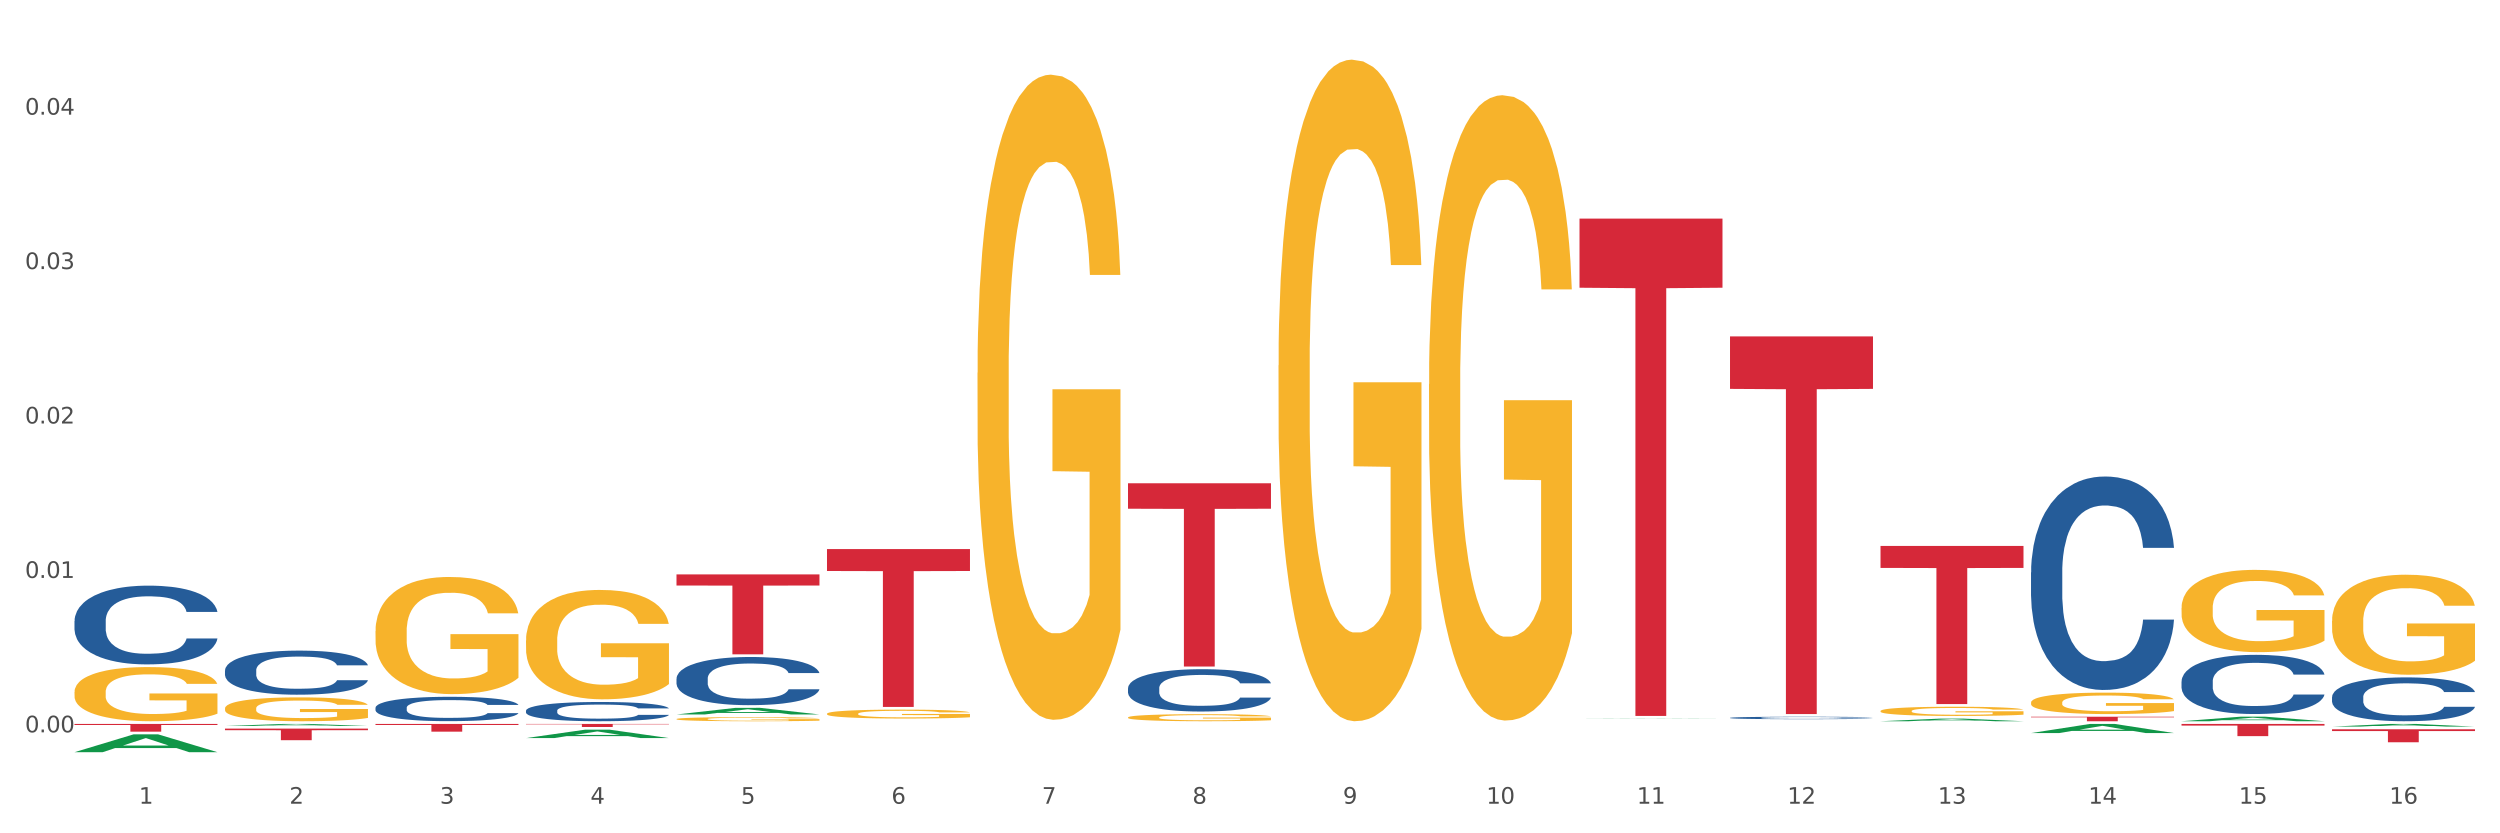 <?xml version="1.0" encoding="utf-8" standalone="no"?>
<!DOCTYPE svg PUBLIC "-//W3C//DTD SVG 1.1//EN"
  "http://www.w3.org/Graphics/SVG/1.1/DTD/svg11.dtd">
<svg xmlns:xlink="http://www.w3.org/1999/xlink" width="1080pt" height="360pt" viewBox="0 0 1080 360" xmlns="http://www.w3.org/2000/svg" version="1.1">
 <rect x="0" y="0" width="1080" height="360" fill="#333333" stroke="none"/>
 <defs>
  <style type="text/css">*{stroke-linejoin: round; stroke-linecap: butt}</style>
 </defs>
 <g id="figure_1">
  <g id="patch_1">
   <path d="M 0 360 
L 1080 360 
L 1080 0 
L 0 0 
z
" style="fill: #ffffff; stroke: #ffffff; stroke-linejoin: miter"/>
  </g>
  <g id="axes_1">
   <g id="matplotlib.axis_1">
    <g id="xtick_1">
     <g id="text_1">
      <!-- 1 -->
      <g style="fill: #4d4d4d" transform="translate(60.004 347.204) scale(0.096 -0.096)">
       <defs>
        <path id="DejaVuSans-31" d="M 794 531 
L 1825 531 
L 1825 4091 
L 703 3866 
L 703 4441 
L 1819 4666 
L 2450 4666 
L 2450 531 
L 3481 531 
L 3481 0 
L 794 0 
L 794 531 
z
" transform="scale(0.016)"/>
       </defs>
       <use xlink:href="#DejaVuSans-31"/>
      </g>
     </g>
    </g>
    <g id="xtick_2">
     <g id="text_2">
      <!-- 2 -->
      <g style="fill: #4d4d4d" transform="translate(125.021 347.204) scale(0.096 -0.096)">
       <defs>
        <path id="DejaVuSans-32" d="M 1228 531 
L 3431 531 
L 3431 0 
L 469 0 
L 469 531 
Q 828 903 1448 1529 
Q 2069 2156 2228 2338 
Q 2531 2678 2651 2914 
Q 2772 3150 2772 3378 
Q 2772 3750 2511 3984 
Q 2250 4219 1831 4219 
Q 1534 4219 1204 4116 
Q 875 4013 500 3803 
L 500 4441 
Q 881 4594 1212 4672 
Q 1544 4750 1819 4750 
Q 2544 4750 2975 4387 
Q 3406 4025 3406 3419 
Q 3406 3131 3298 2873 
Q 3191 2616 2906 2266 
Q 2828 2175 2409 1742 
Q 1991 1309 1228 531 
z
" transform="scale(0.016)"/>
       </defs>
       <use xlink:href="#DejaVuSans-32"/>
      </g>
     </g>
    </g>
    <g id="xtick_3">
     <g id="text_3">
      <!-- 3 -->
      <g style="fill: #4d4d4d" transform="translate(190.039 347.204) scale(0.096 -0.096)">
       <defs>
        <path id="DejaVuSans-33" d="M 2597 2516 
Q 3050 2419 3304 2112 
Q 3559 1806 3559 1356 
Q 3559 666 3084 287 
Q 2609 -91 1734 -91 
Q 1441 -91 1130 -33 
Q 819 25 488 141 
L 488 750 
Q 750 597 1062 519 
Q 1375 441 1716 441 
Q 2309 441 2620 675 
Q 2931 909 2931 1356 
Q 2931 1769 2642 2001 
Q 2353 2234 1838 2234 
L 1294 2234 
L 1294 2753 
L 1863 2753 
Q 2328 2753 2575 2939 
Q 2822 3125 2822 3475 
Q 2822 3834 2567 4026 
Q 2313 4219 1838 4219 
Q 1578 4219 1281 4162 
Q 984 4106 628 3988 
L 628 4550 
Q 988 4650 1302 4700 
Q 1616 4750 1894 4750 
Q 2613 4750 3031 4423 
Q 3450 4097 3450 3541 
Q 3450 3153 3228 2886 
Q 3006 2619 2597 2516 
z
" transform="scale(0.016)"/>
       </defs>
       <use xlink:href="#DejaVuSans-33"/>
      </g>
     </g>
    </g>
    <g id="xtick_4">
     <g id="text_4">
      <!-- 4 -->
      <g style="fill: #4d4d4d" transform="translate(255.056 347.204) scale(0.096 -0.096)">
       <defs>
        <path id="DejaVuSans-34" d="M 2419 4116 
L 825 1625 
L 2419 1625 
L 2419 4116 
z
M 2253 4666 
L 3047 4666 
L 3047 1625 
L 3713 1625 
L 3713 1100 
L 3047 1100 
L 3047 0 
L 2419 0 
L 2419 1100 
L 313 1100 
L 313 1709 
L 2253 4666 
z
" transform="scale(0.016)"/>
       </defs>
       <use xlink:href="#DejaVuSans-34"/>
      </g>
     </g>
    </g>
    <g id="xtick_5">
     <g id="text_5">
      <!-- 5 -->
      <g style="fill: #4d4d4d" transform="translate(320.073 347.204) scale(0.096 -0.096)">
       <defs>
        <path id="DejaVuSans-35" d="M 691 4666 
L 3169 4666 
L 3169 4134 
L 1269 4134 
L 1269 2991 
Q 1406 3038 1543 3061 
Q 1681 3084 1819 3084 
Q 2600 3084 3056 2656 
Q 3513 2228 3513 1497 
Q 3513 744 3044 326 
Q 2575 -91 1722 -91 
Q 1428 -91 1123 -41 
Q 819 9 494 109 
L 494 744 
Q 775 591 1075 516 
Q 1375 441 1709 441 
Q 2250 441 2565 725 
Q 2881 1009 2881 1497 
Q 2881 1984 2565 2268 
Q 2250 2553 1709 2553 
Q 1456 2553 1204 2497 
Q 953 2441 691 2322 
L 691 4666 
z
" transform="scale(0.016)"/>
       </defs>
       <use xlink:href="#DejaVuSans-35"/>
      </g>
     </g>
    </g>
    <g id="xtick_6">
     <g id="text_6">
      <!-- 6 -->
      <g style="fill: #4d4d4d" transform="translate(385.09 347.204) scale(0.096 -0.096)">
       <defs>
        <path id="DejaVuSans-36" d="M 2113 2584 
Q 1688 2584 1439 2293 
Q 1191 2003 1191 1497 
Q 1191 994 1439 701 
Q 1688 409 2113 409 
Q 2538 409 2786 701 
Q 3034 994 3034 1497 
Q 3034 2003 2786 2293 
Q 2538 2584 2113 2584 
z
M 3366 4563 
L 3366 3988 
Q 3128 4100 2886 4159 
Q 2644 4219 2406 4219 
Q 1781 4219 1451 3797 
Q 1122 3375 1075 2522 
Q 1259 2794 1537 2939 
Q 1816 3084 2150 3084 
Q 2853 3084 3261 2657 
Q 3669 2231 3669 1497 
Q 3669 778 3244 343 
Q 2819 -91 2113 -91 
Q 1303 -91 875 529 
Q 447 1150 447 2328 
Q 447 3434 972 4092 
Q 1497 4750 2381 4750 
Q 2619 4750 2861 4703 
Q 3103 4656 3366 4563 
z
" transform="scale(0.016)"/>
       </defs>
       <use xlink:href="#DejaVuSans-36"/>
      </g>
     </g>
    </g>
    <g id="xtick_7">
     <g id="text_7">
      <!-- 7 -->
      <g style="fill: #4d4d4d" transform="translate(450.108 347.204) scale(0.096 -0.096)">
       <defs>
        <path id="DejaVuSans-37" d="M 525 4666 
L 3525 4666 
L 3525 4397 
L 1831 0 
L 1172 0 
L 2766 4134 
L 525 4134 
L 525 4666 
z
" transform="scale(0.016)"/>
       </defs>
       <use xlink:href="#DejaVuSans-37"/>
      </g>
     </g>
    </g>
    <g id="xtick_8">
     <g id="text_8">
      <!-- 8 -->
      <g style="fill: #4d4d4d" transform="translate(515.125 347.204) scale(0.096 -0.096)">
       <defs>
        <path id="DejaVuSans-38" d="M 2034 2216 
Q 1584 2216 1326 1975 
Q 1069 1734 1069 1313 
Q 1069 891 1326 650 
Q 1584 409 2034 409 
Q 2484 409 2743 651 
Q 3003 894 3003 1313 
Q 3003 1734 2745 1975 
Q 2488 2216 2034 2216 
z
M 1403 2484 
Q 997 2584 770 2862 
Q 544 3141 544 3541 
Q 544 4100 942 4425 
Q 1341 4750 2034 4750 
Q 2731 4750 3128 4425 
Q 3525 4100 3525 3541 
Q 3525 3141 3298 2862 
Q 3072 2584 2669 2484 
Q 3125 2378 3379 2068 
Q 3634 1759 3634 1313 
Q 3634 634 3220 271 
Q 2806 -91 2034 -91 
Q 1263 -91 848 271 
Q 434 634 434 1313 
Q 434 1759 690 2068 
Q 947 2378 1403 2484 
z
M 1172 3481 
Q 1172 3119 1398 2916 
Q 1625 2713 2034 2713 
Q 2441 2713 2670 2916 
Q 2900 3119 2900 3481 
Q 2900 3844 2670 4047 
Q 2441 4250 2034 4250 
Q 1625 4250 1398 4047 
Q 1172 3844 1172 3481 
z
" transform="scale(0.016)"/>
       </defs>
       <use xlink:href="#DejaVuSans-38"/>
      </g>
     </g>
    </g>
    <g id="xtick_9">
     <g id="text_9">
      <!-- 9 -->
      <g style="fill: #4d4d4d" transform="translate(580.142 347.204) scale(0.096 -0.096)">
       <defs>
        <path id="DejaVuSans-39" d="M 703 97 
L 703 672 
Q 941 559 1184 500 
Q 1428 441 1663 441 
Q 2288 441 2617 861 
Q 2947 1281 2994 2138 
Q 2813 1869 2534 1725 
Q 2256 1581 1919 1581 
Q 1219 1581 811 2004 
Q 403 2428 403 3163 
Q 403 3881 828 4315 
Q 1253 4750 1959 4750 
Q 2769 4750 3195 4129 
Q 3622 3509 3622 2328 
Q 3622 1225 3098 567 
Q 2575 -91 1691 -91 
Q 1453 -91 1209 -44 
Q 966 3 703 97 
z
M 1959 2075 
Q 2384 2075 2632 2365 
Q 2881 2656 2881 3163 
Q 2881 3666 2632 3958 
Q 2384 4250 1959 4250 
Q 1534 4250 1286 3958 
Q 1038 3666 1038 3163 
Q 1038 2656 1286 2365 
Q 1534 2075 1959 2075 
z
" transform="scale(0.016)"/>
       </defs>
       <use xlink:href="#DejaVuSans-39"/>
      </g>
     </g>
    </g>
    <g id="xtick_10">
     <g id="text_10">
      <!-- 10 -->
      <g style="fill: #4d4d4d" transform="translate(642.105 347.204) scale(0.096 -0.096)">
       <defs>
        <path id="DejaVuSans-30" d="M 2034 4250 
Q 1547 4250 1301 3770 
Q 1056 3291 1056 2328 
Q 1056 1369 1301 889 
Q 1547 409 2034 409 
Q 2525 409 2770 889 
Q 3016 1369 3016 2328 
Q 3016 3291 2770 3770 
Q 2525 4250 2034 4250 
z
M 2034 4750 
Q 2819 4750 3233 4129 
Q 3647 3509 3647 2328 
Q 3647 1150 3233 529 
Q 2819 -91 2034 -91 
Q 1250 -91 836 529 
Q 422 1150 422 2328 
Q 422 3509 836 4129 
Q 1250 4750 2034 4750 
z
" transform="scale(0.016)"/>
       </defs>
       <use xlink:href="#DejaVuSans-31"/>
       <use xlink:href="#DejaVuSans-30" transform="translate(63.623 0)"/>
      </g>
     </g>
    </g>
    <g id="xtick_11">
     <g id="text_11">
      <!-- 11 -->
      <g style="fill: #4d4d4d" transform="translate(707.123 347.204) scale(0.096 -0.096)">
       <use xlink:href="#DejaVuSans-31"/>
       <use xlink:href="#DejaVuSans-31" transform="translate(63.623 0)"/>
      </g>
     </g>
    </g>
    <g id="xtick_12">
     <g id="text_12">
      <!-- 12 -->
      <g style="fill: #4d4d4d" transform="translate(772.14 347.204) scale(0.096 -0.096)">
       <use xlink:href="#DejaVuSans-31"/>
       <use xlink:href="#DejaVuSans-32" transform="translate(63.623 0)"/>
      </g>
     </g>
    </g>
    <g id="xtick_13">
     <g id="text_13">
      <!-- 13 -->
      <g style="fill: #4d4d4d" transform="translate(837.157 347.204) scale(0.096 -0.096)">
       <use xlink:href="#DejaVuSans-31"/>
       <use xlink:href="#DejaVuSans-33" transform="translate(63.623 0)"/>
      </g>
     </g>
    </g>
    <g id="xtick_14">
     <g id="text_14">
      <!-- 14 -->
      <g style="fill: #4d4d4d" transform="translate(902.174 347.204) scale(0.096 -0.096)">
       <use xlink:href="#DejaVuSans-31"/>
       <use xlink:href="#DejaVuSans-34" transform="translate(63.623 0)"/>
      </g>
     </g>
    </g>
    <g id="xtick_15">
     <g id="text_15">
      <!-- 15 -->
      <g style="fill: #4d4d4d" transform="translate(967.192 347.204) scale(0.096 -0.096)">
       <use xlink:href="#DejaVuSans-31"/>
       <use xlink:href="#DejaVuSans-35" transform="translate(63.623 0)"/>
      </g>
     </g>
    </g>
    <g id="xtick_16">
     <g id="text_16">
      <!-- 16 -->
      <g style="fill: #4d4d4d" transform="translate(1032.209 347.204) scale(0.096 -0.096)">
       <use xlink:href="#DejaVuSans-31"/>
       <use xlink:href="#DejaVuSans-36" transform="translate(63.623 0)"/>
      </g>
     </g>
    </g>
    <g id="xtick_17"/>
    <g id="xtick_18"/>
    <g id="xtick_19"/>
    <g id="xtick_20"/>
    <g id="xtick_21"/>
    <g id="xtick_22"/>
    <g id="xtick_23"/>
    <g id="xtick_24"/>
    <g id="xtick_25"/>
    <g id="xtick_26"/>
    <g id="xtick_27"/>
    <g id="xtick_28"/>
    <g id="xtick_29"/>
    <g id="xtick_30"/>
    <g id="xtick_31"/>
   </g>
   <g id="matplotlib.axis_2">
    <g id="ytick_1">
     <g id="text_17">
      <!-- 0.00 -->
      <g style="fill: #4d4d4d" transform="translate(10.8 316.372) scale(0.096 -0.096)">
       <defs>
        <path id="DejaVuSans-2e" d="M 684 794 
L 1344 794 
L 1344 0 
L 684 0 
L 684 794 
z
" transform="scale(0.016)"/>
       </defs>
       <use xlink:href="#DejaVuSans-30"/>
       <use xlink:href="#DejaVuSans-2e" transform="translate(63.623 0)"/>
       <use xlink:href="#DejaVuSans-30" transform="translate(95.41 0)"/>
       <use xlink:href="#DejaVuSans-30" transform="translate(159.033 0)"/>
      </g>
     </g>
    </g>
    <g id="ytick_2">
     <g id="text_18">
      <!-- 0.01 -->
      <g style="fill: #4d4d4d" transform="translate(10.8 249.662) scale(0.096 -0.096)">
       <use xlink:href="#DejaVuSans-30"/>
       <use xlink:href="#DejaVuSans-2e" transform="translate(63.623 0)"/>
       <use xlink:href="#DejaVuSans-30" transform="translate(95.41 0)"/>
       <use xlink:href="#DejaVuSans-31" transform="translate(159.033 0)"/>
      </g>
     </g>
    </g>
    <g id="ytick_3">
     <g id="text_19">
      <!-- 0.02 -->
      <g style="fill: #4d4d4d" transform="translate(10.8 182.952) scale(0.096 -0.096)">
       <use xlink:href="#DejaVuSans-30"/>
       <use xlink:href="#DejaVuSans-2e" transform="translate(63.623 0)"/>
       <use xlink:href="#DejaVuSans-30" transform="translate(95.41 0)"/>
       <use xlink:href="#DejaVuSans-32" transform="translate(159.033 0)"/>
      </g>
     </g>
    </g>
    <g id="ytick_4">
     <g id="text_20">
      <!-- 0.03 -->
      <g style="fill: #4d4d4d" transform="translate(10.8 116.241) scale(0.096 -0.096)">
       <use xlink:href="#DejaVuSans-30"/>
       <use xlink:href="#DejaVuSans-2e" transform="translate(63.623 0)"/>
       <use xlink:href="#DejaVuSans-30" transform="translate(95.41 0)"/>
       <use xlink:href="#DejaVuSans-33" transform="translate(159.033 0)"/>
      </g>
     </g>
    </g>
    <g id="ytick_5">
     <g id="text_21">
      <!-- 0.04 -->
      <g style="fill: #4d4d4d" transform="translate(10.8 49.531) scale(0.096 -0.096)">
       <use xlink:href="#DejaVuSans-30"/>
       <use xlink:href="#DejaVuSans-2e" transform="translate(63.623 0)"/>
       <use xlink:href="#DejaVuSans-30" transform="translate(95.41 0)"/>
       <use xlink:href="#DejaVuSans-34" transform="translate(159.033 0)"/>
      </g>
     </g>
    </g>
    <g id="ytick_6"/>
    <g id="ytick_7"/>
    <g id="ytick_8"/>
    <g id="ytick_9"/>
   </g>
   <g id="PolyCollection_1">
    <path d="M 32.175 324.935 
L 32.239 324.928 
L 57.709 317.238 
L 68.28 317.23 
L 93.941 324.95 
L 81.715 324.95 
L 76.176 323.152 
L 49.877 323.152 
L 49.686 323.181 
L 44.337 324.95 
L 32.175 324.95 
L 32.175 324.935 
L 53.188 322.079 
L 72.864 322.072 
L 63.122 318.876 
L 62.995 318.861 
L 62.867 318.883 
L 53.125 322.072 
L 53.188 322.079 
L 32.175 324.935 
z
" clip-path="url(#p3b5fd87ef5)" style="fill: #109648"/>
    <path d="M 682.347 94.445 
L 744.114 94.445 
L 744.114 124.298 
L 719.817 124.5 
L 719.817 309.27 
L 706.498 309.27 
L 706.498 124.5 
L 682.347 124.298 
L 682.347 94.647 
L 682.347 94.445 
z
" clip-path="url(#p3b5fd87ef5)" style="fill: #d62839"/>
    <path d="M 747.365 145.322 
L 809.131 145.322 
L 809.131 167.995 
L 784.834 168.148 
L 784.834 308.479 
L 771.515 308.479 
L 771.515 168.148 
L 747.365 167.995 
L 747.365 145.475 
L 747.365 145.322 
z
" clip-path="url(#p3b5fd87ef5)" style="fill: #d62839"/>
    <path d="M 812.382 235.841 
L 874.148 235.841 
L 874.148 245.336 
L 849.852 245.4 
L 849.852 304.163 
L 836.532 304.163 
L 836.532 245.4 
L 812.382 245.336 
L 812.382 235.906 
L 812.382 235.841 
z
" clip-path="url(#p3b5fd87ef5)" style="fill: #d62839"/>
    <path d="M 877.399 309.627 
L 939.166 309.627 
L 939.166 309.898 
L 914.869 309.9 
L 914.869 311.577 
L 901.549 311.577 
L 901.549 309.9 
L 877.399 309.898 
L 877.399 309.629 
L 877.399 309.627 
z
" clip-path="url(#p3b5fd87ef5)" style="fill: #d62839"/>
    <path d="M 942.416 312.725 
L 1004.183 312.725 
L 1004.183 313.458 
L 979.886 313.463 
L 979.886 317.999 
L 966.567 317.999 
L 966.567 313.463 
L 942.416 313.458 
L 942.416 312.73 
L 942.416 312.725 
z
" clip-path="url(#p3b5fd87ef5)" style="fill: #d62839"/>
    <path d="M 1007.434 315.05 
L 1069.2 315.05 
L 1069.2 315.829 
L 1044.903 315.834 
L 1044.903 320.653 
L 1031.584 320.653 
L 1031.584 315.834 
L 1007.434 315.829 
L 1007.434 315.056 
L 1007.434 315.05 
z
" clip-path="url(#p3b5fd87ef5)" style="fill: #d62839"/>
    <path d="M 97.192 306.029 
L 97.265 306.019 
L 97.265 305.68 
L 97.411 305.388 
L 98.14 304.682 
L 99.234 304.098 
L 100.036 303.787 
L 100.838 303.532 
L 101.786 303.278 
L 102.953 303.014 
L 105.068 302.628 
L 106.381 302.43 
L 107.985 302.223 
L 110.902 301.922 
L 113.017 301.752 
L 115.204 301.611 
L 118.778 301.441 
L 121.111 301.366 
L 123.591 301.309 
L 126.58 301.272 
L 128.841 301.262 
L 133.8 301.29 
L 138.03 301.375 
L 140.071 301.441 
L 142.697 301.554 
L 144.082 301.63 
L 146.343 301.78 
L 148.676 301.978 
L 150.281 302.148 
L 152.687 302.468 
L 154.51 302.788 
L 156.188 303.184 
L 157.063 303.457 
L 157.719 303.711 
L 158.302 304.003 
L 158.886 304.465 
L 145.759 304.465 
L 145.249 304.135 
L 144.447 303.824 
L 143.28 303.523 
L 142.259 303.335 
L 140.509 303.099 
L 138.905 302.948 
L 137.227 302.835 
L 135.185 302.741 
L 133.581 302.694 
L 131.321 302.656 
L 126.872 302.666 
L 123.882 302.741 
L 121.84 302.835 
L 120.528 302.92 
L 119.361 303.014 
L 118.048 303.146 
L 116.517 303.344 
L 115.423 303.523 
L 114.329 303.749 
L 113.454 303.975 
L 112.652 304.239 
L 111.996 304.521 
L 111.485 304.814 
L 111.048 305.171 
L 110.683 305.765 
L 110.683 307.055 
L 110.829 307.348 
L 111.194 307.734 
L 111.631 308.026 
L 112.36 308.374 
L 113.017 308.61 
L 114.256 308.949 
L 115.642 309.232 
L 116.736 309.411 
L 117.83 309.561 
L 119.726 309.768 
L 121.84 309.938 
L 123.664 310.042 
L 126.143 310.136 
L 127.82 310.174 
L 129.279 310.192 
L 132.852 310.192 
L 135.404 310.164 
L 138.248 310.098 
L 140.436 310.013 
L 142.259 309.91 
L 144.301 309.74 
L 145.614 309.58 
L 145.614 307.611 
L 129.57 307.602 
L 129.57 306.292 
L 158.959 306.292 
L 158.959 310.136 
L 157.719 310.334 
L 156.333 310.513 
L 154.875 310.673 
L 152.687 310.871 
L 150.062 311.059 
L 147.728 311.191 
L 145.249 311.304 
L 142.332 311.408 
L 138.54 311.502 
L 136.206 311.539 
L 133.289 311.568 
L 129.862 311.577 
L 126.872 311.558 
L 123.955 311.511 
L 120.892 311.426 
L 117.903 311.304 
L 115.642 311.181 
L 113.381 311.031 
L 110.975 310.833 
L 109.079 310.645 
L 107.62 310.475 
L 106.016 310.258 
L 104.266 309.976 
L 102.953 309.721 
L 101.786 309.458 
L 100.547 309.118 
L 99.672 308.826 
L 98.797 308.459 
L 98.286 308.186 
L 97.703 307.762 
L 97.265 307.169 
L 97.192 306.029 
z
" clip-path="url(#p3b5fd87ef5)" style="fill: #f7b32b"/>
    <path d="M 1007.434 301.146 
L 1007.507 301.129 
L 1007.507 300.644 
L 1007.726 299.987 
L 1008.529 298.776 
L 1009.551 297.859 
L 1011.303 296.787 
L 1012.252 296.337 
L 1013.493 295.835 
L 1016.049 295.022 
L 1018.969 294.33 
L 1021.013 293.95 
L 1022.547 293.708 
L 1025.978 293.275 
L 1027.949 293.085 
L 1029.994 292.929 
L 1031.746 292.825 
L 1034.666 292.704 
L 1037.003 292.652 
L 1039.704 292.635 
L 1041.967 292.652 
L 1044.961 292.722 
L 1049.341 292.929 
L 1051.021 293.05 
L 1053.284 293.258 
L 1055.62 293.535 
L 1057.518 293.811 
L 1059.709 294.209 
L 1061.972 294.728 
L 1064.162 295.386 
L 1065.696 295.991 
L 1066.937 296.631 
L 1068.032 297.41 
L 1068.835 298.257 
L 1069.2 298.966 
L 1055.839 298.966 
L 1055.474 298.326 
L 1054.744 297.634 
L 1054.014 297.167 
L 1053.211 296.787 
L 1051.97 296.354 
L 1050.875 296.078 
L 1049.049 295.749 
L 1047.37 295.541 
L 1045.983 295.42 
L 1044.304 295.316 
L 1040.726 295.213 
L 1038.171 295.213 
L 1036.565 295.247 
L 1034.593 295.334 
L 1032.914 295.455 
L 1030.943 295.662 
L 1029.41 295.887 
L 1027.876 296.181 
L 1027 296.389 
L 1025.686 296.769 
L 1024.81 297.081 
L 1023.642 297.617 
L 1022.985 297.998 
L 1021.817 298.984 
L 1021.306 299.71 
L 1021.086 300.212 
L 1020.94 300.765 
L 1020.94 303.464 
L 1021.379 304.675 
L 1021.744 305.194 
L 1022.328 305.782 
L 1023.423 306.543 
L 1025.029 307.287 
L 1026.708 307.823 
L 1028.095 308.152 
L 1029.41 308.394 
L 1030.724 308.584 
L 1032.33 308.757 
L 1033.644 308.861 
L 1035.615 308.965 
L 1037.952 309.017 
L 1039.777 309.017 
L 1043.501 308.93 
L 1045.18 308.844 
L 1046.786 308.723 
L 1048.538 308.533 
L 1049.925 308.325 
L 1050.728 308.169 
L 1052.043 307.841 
L 1053.065 307.495 
L 1053.941 307.097 
L 1054.525 306.751 
L 1055.182 306.232 
L 1055.693 305.644 
L 1055.839 305.332 
L 1069.2 305.332 
L 1068.908 305.955 
L 1068.397 306.561 
L 1067.375 307.374 
L 1066.572 307.841 
L 1065.33 308.411 
L 1064.016 308.896 
L 1062.191 309.432 
L 1060.512 309.83 
L 1058.76 310.176 
L 1056.861 310.487 
L 1053.43 310.92 
L 1052.189 311.041 
L 1049.56 311.248 
L 1047.516 311.37 
L 1044.523 311.491 
L 1041.456 311.56 
L 1038.244 311.577 
L 1035.396 311.543 
L 1032.257 311.439 
L 1030.286 311.335 
L 1028.095 311.179 
L 1025.54 310.937 
L 1023.131 310.643 
L 1020.867 310.297 
L 1018.75 309.899 
L 1016.779 309.449 
L 1014.224 308.706 
L 1012.325 307.979 
L 1010.938 307.304 
L 1009.989 306.733 
L 1009.04 306.007 
L 1008.529 305.505 
L 1007.726 304.294 
L 1007.434 303.17 
L 1007.434 301.146 
z
" clip-path="url(#p3b5fd87ef5)" style="fill: #255c99"/>
    <path d="M 942.416 294.376 
L 942.489 294.353 
L 942.489 293.699 
L 942.708 292.811 
L 943.512 291.177 
L 944.534 289.939 
L 946.286 288.491 
L 947.235 287.884 
L 948.476 287.207 
L 951.032 286.109 
L 953.952 285.175 
L 955.996 284.661 
L 957.529 284.334 
L 960.961 283.75 
L 962.932 283.493 
L 964.976 283.283 
L 966.729 283.143 
L 969.649 282.98 
L 971.985 282.91 
L 974.687 282.886 
L 976.95 282.91 
L 979.943 283.003 
L 984.324 283.283 
L 986.003 283.447 
L 988.267 283.727 
L 990.603 284.101 
L 992.501 284.474 
L 994.691 285.011 
L 996.955 285.712 
L 999.145 286.599 
L 1000.678 287.417 
L 1001.919 288.281 
L 1003.015 289.332 
L 1003.818 290.476 
L 1004.183 291.433 
L 990.822 291.433 
L 990.457 290.569 
L 989.727 289.635 
L 988.997 289.005 
L 988.194 288.491 
L 986.952 287.907 
L 985.857 287.533 
L 984.032 287.09 
L 982.353 286.81 
L 980.966 286.646 
L 979.286 286.506 
L 975.709 286.366 
L 973.154 286.366 
L 971.547 286.413 
L 969.576 286.529 
L 967.897 286.693 
L 965.926 286.973 
L 964.392 287.277 
L 962.859 287.674 
L 961.983 287.954 
L 960.669 288.468 
L 959.793 288.888 
L 958.625 289.612 
L 957.967 290.126 
L 956.799 291.457 
L 956.288 292.438 
L 956.069 293.115 
L 955.923 293.862 
L 955.923 297.505 
L 956.361 299.14 
L 956.726 299.84 
L 957.31 300.634 
L 958.406 301.662 
L 960.012 302.666 
L 961.691 303.39 
L 963.078 303.834 
L 964.392 304.161 
L 965.707 304.418 
L 967.313 304.651 
L 968.627 304.791 
L 970.598 304.931 
L 972.935 305.001 
L 974.76 305.001 
L 978.483 304.885 
L 980.163 304.768 
L 981.769 304.604 
L 983.521 304.348 
L 984.908 304.067 
L 985.711 303.857 
L 987.025 303.413 
L 988.048 302.946 
L 988.924 302.409 
L 989.508 301.942 
L 990.165 301.242 
L 990.676 300.448 
L 990.822 300.027 
L 1004.183 300.027 
L 1003.891 300.868 
L 1003.38 301.685 
L 1002.358 302.783 
L 1001.554 303.413 
L 1000.313 304.184 
L 998.999 304.838 
L 997.174 305.562 
L 995.495 306.099 
L 993.742 306.566 
L 991.844 306.986 
L 988.413 307.57 
L 987.171 307.734 
L 984.543 308.014 
L 982.499 308.177 
L 979.505 308.341 
L 976.439 308.434 
L 973.227 308.458 
L 970.379 308.411 
L 967.24 308.271 
L 965.268 308.131 
L 963.078 307.921 
L 960.523 307.594 
L 958.114 307.197 
L 955.85 306.73 
L 953.733 306.192 
L 951.762 305.585 
L 949.206 304.581 
L 947.308 303.6 
L 945.921 302.689 
L 944.972 301.919 
L 944.023 300.938 
L 943.512 300.261 
L 942.708 298.626 
L 942.416 297.108 
L 942.416 294.376 
z
" clip-path="url(#p3b5fd87ef5)" style="fill: #255c99"/>
    <path d="M 877.399 247.287 
L 877.472 247.203 
L 877.472 244.844 
L 877.691 241.644 
L 878.494 235.749 
L 879.516 231.285 
L 881.269 226.063 
L 882.218 223.874 
L 883.459 221.431 
L 886.014 217.473 
L 888.935 214.104 
L 890.979 212.251 
L 892.512 211.072 
L 895.944 208.967 
L 897.915 208.04 
L 899.959 207.282 
L 901.711 206.777 
L 904.632 206.187 
L 906.968 205.935 
L 909.67 205.85 
L 911.933 205.935 
L 914.926 206.271 
L 919.307 207.282 
L 920.986 207.872 
L 923.249 208.882 
L 925.586 210.23 
L 927.484 211.577 
L 929.674 213.514 
L 931.938 216.041 
L 934.128 219.241 
L 935.661 222.189 
L 936.902 225.305 
L 937.997 229.095 
L 938.8 233.222 
L 939.166 236.675 
L 925.805 236.675 
L 925.44 233.559 
L 924.71 230.19 
L 923.979 227.916 
L 923.176 226.063 
L 921.935 223.958 
L 920.84 222.61 
L 919.015 221.01 
L 917.336 219.999 
L 915.948 219.41 
L 914.269 218.905 
L 910.692 218.399 
L 908.136 218.399 
L 906.53 218.568 
L 904.559 218.989 
L 902.88 219.578 
L 900.908 220.589 
L 899.375 221.684 
L 897.842 223.116 
L 896.966 224.126 
L 895.652 225.979 
L 894.775 227.495 
L 893.607 230.106 
L 892.95 231.959 
L 891.782 236.759 
L 891.271 240.297 
L 891.052 242.739 
L 890.906 245.434 
L 890.906 258.572 
L 891.344 264.468 
L 891.709 266.994 
L 892.293 269.858 
L 893.388 273.564 
L 894.995 277.185 
L 896.674 279.796 
L 898.061 281.396 
L 899.375 282.575 
L 900.689 283.502 
L 902.296 284.344 
L 903.61 284.849 
L 905.581 285.355 
L 907.917 285.607 
L 909.743 285.607 
L 913.466 285.186 
L 915.145 284.765 
L 916.751 284.175 
L 918.504 283.249 
L 919.891 282.238 
L 920.694 281.48 
L 922.008 279.88 
L 923.03 278.196 
L 923.906 276.259 
L 924.491 274.574 
L 925.148 272.048 
L 925.659 269.184 
L 925.805 267.668 
L 939.166 267.668 
L 938.873 270.7 
L 938.362 273.648 
L 937.34 277.606 
L 936.537 279.88 
L 935.296 282.66 
L 933.982 285.018 
L 932.157 287.629 
L 930.477 289.566 
L 928.725 291.25 
L 926.827 292.766 
L 923.395 294.871 
L 922.154 295.461 
L 919.526 296.472 
L 917.482 297.061 
L 914.488 297.651 
L 911.422 297.988 
L 908.209 298.072 
L 905.362 297.903 
L 902.223 297.398 
L 900.251 296.893 
L 898.061 296.135 
L 895.506 294.956 
L 893.096 293.524 
L 890.833 291.84 
L 888.716 289.902 
L 886.744 287.713 
L 884.189 284.091 
L 882.291 280.554 
L 880.904 277.269 
L 879.954 274.49 
L 879.005 270.953 
L 878.494 268.51 
L 877.691 262.615 
L 877.399 257.141 
L 877.399 247.287 
z
" clip-path="url(#p3b5fd87ef5)" style="fill: #255c99"/>
    <path d="M 747.365 310.106 
L 747.438 310.105 
L 747.438 310.078 
L 747.657 310.041 
L 748.46 309.973 
L 749.482 309.921 
L 751.234 309.861 
L 752.183 309.835 
L 753.424 309.807 
L 755.98 309.761 
L 758.9 309.722 
L 760.944 309.701 
L 762.478 309.687 
L 765.909 309.663 
L 767.88 309.652 
L 769.925 309.644 
L 771.677 309.638 
L 774.597 309.631 
L 776.934 309.628 
L 779.635 309.627 
L 781.898 309.628 
L 784.892 309.632 
L 789.272 309.644 
L 790.952 309.65 
L 793.215 309.662 
L 795.551 309.678 
L 797.449 309.693 
L 799.64 309.716 
L 801.903 309.745 
L 804.093 309.782 
L 805.627 309.816 
L 806.868 309.852 
L 807.963 309.896 
L 808.766 309.943 
L 809.131 309.983 
L 795.77 309.983 
L 795.405 309.947 
L 794.675 309.908 
L 793.945 309.882 
L 793.142 309.861 
L 791.901 309.836 
L 790.806 309.821 
L 788.98 309.802 
L 787.301 309.791 
L 785.914 309.784 
L 784.235 309.778 
L 780.657 309.772 
L 778.102 309.772 
L 776.496 309.774 
L 774.524 309.779 
L 772.845 309.786 
L 770.874 309.797 
L 769.341 309.81 
L 767.807 309.827 
L 766.931 309.838 
L 765.617 309.86 
L 764.741 309.877 
L 763.573 309.907 
L 762.916 309.929 
L 761.748 309.984 
L 761.237 310.025 
L 761.018 310.053 
L 760.871 310.085 
L 760.871 310.236 
L 761.31 310.305 
L 761.675 310.334 
L 762.259 310.367 
L 763.354 310.41 
L 764.96 310.452 
L 766.639 310.482 
L 768.026 310.5 
L 769.341 310.514 
L 770.655 310.525 
L 772.261 310.534 
L 773.575 310.54 
L 775.546 310.546 
L 777.883 310.549 
L 779.708 310.549 
L 783.432 310.544 
L 785.111 310.539 
L 786.717 310.532 
L 788.469 310.522 
L 789.856 310.51 
L 790.66 310.501 
L 791.974 310.483 
L 792.996 310.463 
L 793.872 310.441 
L 794.456 310.421 
L 795.113 310.392 
L 795.624 310.359 
L 795.77 310.342 
L 809.131 310.342 
L 808.839 310.377 
L 808.328 310.411 
L 807.306 310.456 
L 806.503 310.483 
L 805.262 310.515 
L 803.947 310.542 
L 802.122 310.572 
L 800.443 310.595 
L 798.691 310.614 
L 796.792 310.632 
L 793.361 310.656 
L 792.12 310.663 
L 789.491 310.674 
L 787.447 310.681 
L 784.454 310.688 
L 781.387 310.692 
L 778.175 310.693 
L 775.327 310.691 
L 772.188 310.685 
L 770.217 310.679 
L 768.026 310.671 
L 765.471 310.657 
L 763.062 310.64 
L 760.798 310.621 
L 758.681 310.598 
L 756.71 310.573 
L 754.155 310.531 
L 752.256 310.49 
L 750.869 310.452 
L 749.92 310.42 
L 748.971 310.379 
L 748.46 310.351 
L 747.657 310.283 
L 747.365 310.22 
L 747.365 310.106 
z
" clip-path="url(#p3b5fd87ef5)" style="fill: #255c99"/>
    <path d="M 487.296 297.307 
L 487.369 297.291 
L 487.369 296.823 
L 487.588 296.188 
L 488.391 295.019 
L 489.413 294.134 
L 491.165 293.098 
L 492.114 292.664 
L 493.356 292.18 
L 495.911 291.394 
L 498.831 290.726 
L 500.876 290.359 
L 502.409 290.125 
L 505.84 289.707 
L 507.811 289.524 
L 509.856 289.373 
L 511.608 289.273 
L 514.528 289.156 
L 516.865 289.106 
L 519.566 289.089 
L 521.829 289.106 
L 524.823 289.173 
L 529.203 289.373 
L 530.883 289.49 
L 533.146 289.691 
L 535.482 289.958 
L 537.38 290.225 
L 539.571 290.609 
L 541.834 291.11 
L 544.024 291.745 
L 545.558 292.33 
L 546.799 292.948 
L 547.894 293.7 
L 548.697 294.518 
L 549.062 295.203 
L 535.701 295.203 
L 535.336 294.585 
L 534.606 293.917 
L 533.876 293.466 
L 533.073 293.098 
L 531.832 292.681 
L 530.737 292.413 
L 528.911 292.096 
L 527.232 291.896 
L 525.845 291.779 
L 524.166 291.678 
L 520.588 291.578 
L 518.033 291.578 
L 516.427 291.612 
L 514.455 291.695 
L 512.776 291.812 
L 510.805 292.012 
L 509.272 292.23 
L 507.738 292.514 
L 506.862 292.714 
L 505.548 293.082 
L 504.672 293.382 
L 503.504 293.9 
L 502.847 294.267 
L 501.679 295.22 
L 501.168 295.921 
L 500.949 296.405 
L 500.803 296.94 
L 500.803 299.546 
L 501.241 300.715 
L 501.606 301.216 
L 502.19 301.784 
L 503.285 302.519 
L 504.891 303.237 
L 506.57 303.755 
L 507.957 304.072 
L 509.272 304.306 
L 510.586 304.49 
L 512.192 304.657 
L 513.506 304.757 
L 515.478 304.857 
L 517.814 304.908 
L 519.639 304.908 
L 523.363 304.824 
L 525.042 304.741 
L 526.648 304.624 
L 528.4 304.44 
L 529.787 304.239 
L 530.591 304.089 
L 531.905 303.772 
L 532.927 303.438 
L 533.803 303.053 
L 534.387 302.719 
L 535.044 302.218 
L 535.555 301.65 
L 535.701 301.35 
L 549.062 301.35 
L 548.77 301.951 
L 548.259 302.536 
L 547.237 303.321 
L 546.434 303.772 
L 545.193 304.323 
L 543.878 304.791 
L 542.053 305.308 
L 540.374 305.693 
L 538.622 306.027 
L 536.723 306.327 
L 533.292 306.745 
L 532.051 306.862 
L 529.422 307.062 
L 527.378 307.179 
L 524.385 307.296 
L 521.318 307.363 
L 518.106 307.38 
L 515.258 307.346 
L 512.119 307.246 
L 510.148 307.146 
L 507.957 306.995 
L 505.402 306.762 
L 502.993 306.478 
L 500.73 306.144 
L 498.612 305.759 
L 496.641 305.325 
L 494.086 304.607 
L 492.187 303.905 
L 490.8 303.254 
L 489.851 302.703 
L 488.902 302.001 
L 488.391 301.517 
L 487.588 300.348 
L 487.296 299.262 
L 487.296 297.307 
z
" clip-path="url(#p3b5fd87ef5)" style="fill: #255c99"/>
    <path d="M 292.244 293.172 
L 292.317 293.153 
L 292.317 292.621 
L 292.536 291.898 
L 293.339 290.568 
L 294.361 289.56 
L 296.113 288.381 
L 297.063 287.887 
L 298.304 287.336 
L 300.859 286.442 
L 303.78 285.682 
L 305.824 285.264 
L 307.357 284.998 
L 310.788 284.522 
L 312.76 284.313 
L 314.804 284.142 
L 316.556 284.028 
L 319.477 283.895 
L 321.813 283.838 
L 324.514 283.819 
L 326.778 283.838 
L 329.771 283.914 
L 334.152 284.142 
L 335.831 284.275 
L 338.094 284.503 
L 340.431 284.808 
L 342.329 285.112 
L 344.519 285.549 
L 346.782 286.119 
L 348.973 286.842 
L 350.506 287.507 
L 351.747 288.21 
L 352.842 289.066 
L 353.645 289.997 
L 354.01 290.777 
L 340.65 290.777 
L 340.284 290.073 
L 339.554 289.313 
L 338.824 288.8 
L 338.021 288.381 
L 336.78 287.906 
L 335.685 287.602 
L 333.86 287.241 
L 332.18 287.013 
L 330.793 286.88 
L 329.114 286.766 
L 325.536 286.652 
L 322.981 286.652 
L 321.375 286.69 
L 319.404 286.785 
L 317.724 286.918 
L 315.753 287.146 
L 314.22 287.393 
L 312.687 287.716 
L 311.811 287.944 
L 310.496 288.362 
L 309.62 288.705 
L 308.452 289.294 
L 307.795 289.712 
L 306.627 290.796 
L 306.116 291.594 
L 305.897 292.146 
L 305.751 292.754 
L 305.751 295.719 
L 306.189 297.05 
L 306.554 297.62 
L 307.138 298.267 
L 308.233 299.103 
L 309.839 299.921 
L 311.519 300.51 
L 312.906 300.871 
L 314.22 301.137 
L 315.534 301.346 
L 317.14 301.537 
L 318.455 301.651 
L 320.426 301.765 
L 322.762 301.822 
L 324.587 301.822 
L 328.311 301.727 
L 329.99 301.632 
L 331.596 301.499 
L 333.349 301.289 
L 334.736 301.061 
L 335.539 300.89 
L 336.853 300.529 
L 337.875 300.149 
L 338.751 299.712 
L 339.335 299.331 
L 339.992 298.761 
L 340.504 298.115 
L 340.65 297.773 
L 354.01 297.773 
L 353.718 298.457 
L 353.207 299.122 
L 352.185 300.016 
L 351.382 300.529 
L 350.141 301.156 
L 348.827 301.689 
L 347.001 302.278 
L 345.322 302.715 
L 343.57 303.095 
L 341.672 303.438 
L 338.24 303.913 
L 336.999 304.046 
L 334.371 304.274 
L 332.326 304.407 
L 329.333 304.54 
L 326.267 304.616 
L 323.054 304.635 
L 320.207 304.597 
L 317.067 304.483 
L 315.096 304.369 
L 312.906 304.198 
L 310.35 303.932 
L 307.941 303.609 
L 305.678 303.228 
L 303.561 302.791 
L 301.589 302.297 
L 299.034 301.48 
L 297.136 300.681 
L 295.748 299.94 
L 294.799 299.312 
L 293.85 298.514 
L 293.339 297.963 
L 292.536 296.632 
L 292.244 295.396 
L 292.244 293.172 
z
" clip-path="url(#p3b5fd87ef5)" style="fill: #255c99"/>
    <path d="M 227.227 306.995 
L 227.3 306.987 
L 227.3 306.774 
L 227.519 306.486 
L 228.322 305.954 
L 229.344 305.551 
L 231.096 305.08 
L 232.045 304.882 
L 233.287 304.662 
L 235.842 304.305 
L 238.762 304.001 
L 240.807 303.834 
L 242.34 303.727 
L 245.771 303.537 
L 247.743 303.454 
L 249.787 303.385 
L 251.539 303.34 
L 254.459 303.287 
L 256.796 303.264 
L 259.497 303.256 
L 261.76 303.264 
L 264.754 303.294 
L 269.134 303.385 
L 270.814 303.438 
L 273.077 303.53 
L 275.413 303.651 
L 277.312 303.773 
L 279.502 303.948 
L 281.765 304.176 
L 283.955 304.464 
L 285.489 304.73 
L 286.73 305.012 
L 287.825 305.353 
L 288.628 305.726 
L 288.993 306.037 
L 275.632 306.037 
L 275.267 305.756 
L 274.537 305.452 
L 273.807 305.247 
L 273.004 305.08 
L 271.763 304.89 
L 270.668 304.768 
L 268.842 304.624 
L 267.163 304.533 
L 265.776 304.48 
L 264.097 304.434 
L 260.519 304.388 
L 257.964 304.388 
L 256.358 304.404 
L 254.386 304.442 
L 252.707 304.495 
L 250.736 304.586 
L 249.203 304.685 
L 247.669 304.814 
L 246.793 304.905 
L 245.479 305.072 
L 244.603 305.209 
L 243.435 305.445 
L 242.778 305.612 
L 241.61 306.045 
L 241.099 306.364 
L 240.88 306.585 
L 240.734 306.828 
L 240.734 308.013 
L 241.172 308.545 
L 241.537 308.773 
L 242.121 309.031 
L 243.216 309.366 
L 244.822 309.693 
L 246.501 309.928 
L 247.889 310.073 
L 249.203 310.179 
L 250.517 310.262 
L 252.123 310.338 
L 253.437 310.384 
L 255.409 310.43 
L 257.745 310.452 
L 259.57 310.452 
L 263.294 310.414 
L 264.973 310.376 
L 266.579 310.323 
L 268.331 310.24 
L 269.718 310.148 
L 270.522 310.08 
L 271.836 309.936 
L 272.858 309.784 
L 273.734 309.609 
L 274.318 309.457 
L 274.975 309.229 
L 275.486 308.971 
L 275.632 308.834 
L 288.993 308.834 
L 288.701 309.107 
L 288.19 309.373 
L 287.168 309.731 
L 286.365 309.936 
L 285.124 310.186 
L 283.809 310.399 
L 281.984 310.635 
L 280.305 310.81 
L 278.553 310.962 
L 276.654 311.098 
L 273.223 311.288 
L 271.982 311.342 
L 269.353 311.433 
L 267.309 311.486 
L 264.316 311.539 
L 261.249 311.57 
L 258.037 311.577 
L 255.19 311.562 
L 252.05 311.516 
L 250.079 311.471 
L 247.889 311.402 
L 245.333 311.296 
L 242.924 311.167 
L 240.661 311.015 
L 238.543 310.84 
L 236.572 310.642 
L 234.017 310.316 
L 232.118 309.997 
L 230.731 309.7 
L 229.782 309.449 
L 228.833 309.13 
L 228.322 308.91 
L 227.519 308.378 
L 227.227 307.884 
L 227.227 306.995 
z
" clip-path="url(#p3b5fd87ef5)" style="fill: #255c99"/>
    <path d="M 162.209 305.745 
L 162.282 305.735 
L 162.282 305.466 
L 162.502 305.101 
L 163.305 304.428 
L 164.327 303.918 
L 166.079 303.322 
L 167.028 303.072 
L 168.269 302.793 
L 170.825 302.341 
L 173.745 301.957 
L 175.789 301.745 
L 177.323 301.61 
L 180.754 301.37 
L 182.725 301.264 
L 184.77 301.178 
L 186.522 301.12 
L 189.442 301.053 
L 191.778 301.024 
L 194.48 301.014 
L 196.743 301.024 
L 199.737 301.062 
L 204.117 301.178 
L 205.796 301.245 
L 208.06 301.36 
L 210.396 301.514 
L 212.294 301.668 
L 214.485 301.889 
L 216.748 302.178 
L 218.938 302.543 
L 220.471 302.88 
L 221.713 303.235 
L 222.808 303.668 
L 223.611 304.139 
L 223.976 304.533 
L 210.615 304.533 
L 210.25 304.178 
L 209.52 303.793 
L 208.79 303.533 
L 207.987 303.322 
L 206.746 303.082 
L 205.65 302.928 
L 203.825 302.745 
L 202.146 302.63 
L 200.759 302.562 
L 199.079 302.505 
L 195.502 302.447 
L 192.947 302.447 
L 191.34 302.466 
L 189.369 302.514 
L 187.69 302.582 
L 185.719 302.697 
L 184.185 302.822 
L 182.652 302.985 
L 181.776 303.101 
L 180.462 303.312 
L 179.586 303.485 
L 178.418 303.783 
L 177.761 303.995 
L 176.592 304.543 
L 176.081 304.947 
L 175.862 305.226 
L 175.716 305.533 
L 175.716 307.033 
L 176.154 307.706 
L 176.519 307.995 
L 177.104 308.322 
L 178.199 308.745 
L 179.805 309.158 
L 181.484 309.456 
L 182.871 309.639 
L 184.185 309.773 
L 185.5 309.879 
L 187.106 309.975 
L 188.42 310.033 
L 190.391 310.091 
L 192.728 310.12 
L 194.553 310.12 
L 198.276 310.071 
L 199.956 310.023 
L 201.562 309.956 
L 203.314 309.85 
L 204.701 309.735 
L 205.504 309.648 
L 206.819 309.466 
L 207.841 309.273 
L 208.717 309.052 
L 209.301 308.86 
L 209.958 308.572 
L 210.469 308.245 
L 210.615 308.072 
L 223.976 308.072 
L 223.684 308.418 
L 223.173 308.754 
L 222.151 309.206 
L 221.348 309.466 
L 220.106 309.783 
L 218.792 310.052 
L 216.967 310.35 
L 215.288 310.571 
L 213.535 310.764 
L 211.637 310.937 
L 208.206 311.177 
L 206.965 311.244 
L 204.336 311.36 
L 202.292 311.427 
L 199.299 311.494 
L 196.232 311.533 
L 193.02 311.543 
L 190.172 311.523 
L 187.033 311.466 
L 185.062 311.408 
L 182.871 311.321 
L 180.316 311.187 
L 177.907 311.023 
L 175.643 310.831 
L 173.526 310.61 
L 171.555 310.36 
L 168.999 309.946 
L 167.101 309.543 
L 165.714 309.168 
L 164.765 308.85 
L 163.816 308.447 
L 163.305 308.168 
L 162.502 307.495 
L 162.209 306.87 
L 162.209 305.745 
z
" clip-path="url(#p3b5fd87ef5)" style="fill: #255c99"/>
    <path d="M 487.296 208.767 
L 549.062 208.767 
L 549.062 219.77 
L 524.765 219.844 
L 524.765 287.942 
L 511.446 287.942 
L 511.446 219.844 
L 487.296 219.77 
L 487.296 208.841 
L 487.296 208.767 
z
" clip-path="url(#p3b5fd87ef5)" style="fill: #d62839"/>
    <path d="M 97.192 289.623 
L 97.265 289.605 
L 97.265 289.118 
L 97.484 288.457 
L 98.287 287.239 
L 99.31 286.317 
L 101.062 285.238 
L 102.011 284.786 
L 103.252 284.281 
L 105.807 283.464 
L 108.728 282.768 
L 110.772 282.385 
L 112.305 282.141 
L 115.737 281.706 
L 117.708 281.515 
L 119.752 281.358 
L 121.505 281.254 
L 124.425 281.132 
L 126.761 281.08 
L 129.463 281.063 
L 131.726 281.08 
L 134.719 281.15 
L 139.1 281.358 
L 140.779 281.48 
L 143.042 281.689 
L 145.379 281.967 
L 147.277 282.246 
L 149.467 282.646 
L 151.731 283.168 
L 153.921 283.829 
L 155.454 284.438 
L 156.695 285.082 
L 157.79 285.865 
L 158.594 286.717 
L 158.959 287.431 
L 145.598 287.431 
L 145.233 286.787 
L 144.503 286.091 
L 143.773 285.621 
L 142.969 285.238 
L 141.728 284.803 
L 140.633 284.525 
L 138.808 284.194 
L 137.129 283.986 
L 135.741 283.864 
L 134.062 283.759 
L 130.485 283.655 
L 127.929 283.655 
L 126.323 283.69 
L 124.352 283.777 
L 122.673 283.899 
L 120.701 284.107 
L 119.168 284.334 
L 117.635 284.629 
L 116.759 284.838 
L 115.445 285.221 
L 114.569 285.534 
L 113.4 286.073 
L 112.743 286.456 
L 111.575 287.448 
L 111.064 288.179 
L 110.845 288.683 
L 110.699 289.24 
L 110.699 291.954 
L 111.137 293.172 
L 111.502 293.694 
L 112.086 294.286 
L 113.181 295.051 
L 114.788 295.799 
L 116.467 296.339 
L 117.854 296.669 
L 119.168 296.913 
L 120.482 297.104 
L 122.089 297.278 
L 123.403 297.383 
L 125.374 297.487 
L 127.71 297.539 
L 129.536 297.539 
L 133.259 297.452 
L 134.938 297.365 
L 136.545 297.243 
L 138.297 297.052 
L 139.684 296.843 
L 140.487 296.687 
L 141.801 296.356 
L 142.823 296.008 
L 143.7 295.608 
L 144.284 295.26 
L 144.941 294.738 
L 145.452 294.146 
L 145.598 293.833 
L 158.959 293.833 
L 158.667 294.46 
L 158.156 295.069 
L 157.133 295.886 
L 156.33 296.356 
L 155.089 296.93 
L 153.775 297.417 
L 151.95 297.957 
L 150.27 298.357 
L 148.518 298.705 
L 146.62 299.018 
L 143.188 299.453 
L 141.947 299.575 
L 139.319 299.784 
L 137.275 299.905 
L 134.281 300.027 
L 131.215 300.097 
L 128.002 300.114 
L 125.155 300.079 
L 122.016 299.975 
L 120.044 299.871 
L 117.854 299.714 
L 115.299 299.471 
L 112.889 299.175 
L 110.626 298.827 
L 108.509 298.427 
L 106.538 297.974 
L 103.982 297.226 
L 102.084 296.495 
L 100.697 295.817 
L 99.748 295.243 
L 98.798 294.512 
L 98.287 294.007 
L 97.484 292.789 
L 97.192 291.658 
L 97.192 289.623 
z
" clip-path="url(#p3b5fd87ef5)" style="fill: #255c99"/>
    <path d="M 357.261 237.19 
L 419.028 237.19 
L 419.028 246.67 
L 394.731 246.735 
L 394.731 305.409 
L 381.412 305.409 
L 381.412 246.735 
L 357.261 246.67 
L 357.261 237.254 
L 357.261 237.19 
z
" clip-path="url(#p3b5fd87ef5)" style="fill: #d62839"/>
    <path d="M 227.227 312.725 
L 288.993 312.725 
L 288.993 312.912 
L 264.696 312.913 
L 264.696 314.067 
L 251.377 314.067 
L 251.377 312.913 
L 227.227 312.912 
L 227.227 312.726 
L 227.227 312.725 
z
" clip-path="url(#p3b5fd87ef5)" style="fill: #d62839"/>
    <path d="M 162.209 272.639 
L 162.282 272.593 
L 162.282 270.928 
L 162.428 269.495 
L 163.157 266.028 
L 164.251 263.162 
L 165.054 261.637 
L 165.856 260.389 
L 166.804 259.141 
L 167.97 257.846 
L 170.085 255.951 
L 171.398 254.98 
L 173.002 253.963 
L 175.919 252.484 
L 178.034 251.652 
L 180.222 250.958 
L 183.795 250.126 
L 186.128 249.756 
L 188.608 249.479 
L 191.598 249.294 
L 193.858 249.248 
L 198.817 249.387 
L 203.047 249.803 
L 205.089 250.126 
L 207.714 250.681 
L 209.099 251.051 
L 211.36 251.79 
L 213.694 252.761 
L 215.298 253.593 
L 217.704 255.165 
L 219.528 256.737 
L 221.205 258.678 
L 222.08 260.019 
L 222.736 261.267 
L 223.32 262.7 
L 223.903 264.965 
L 210.777 264.965 
L 210.266 263.347 
L 209.464 261.822 
L 208.297 260.342 
L 207.276 259.418 
L 205.526 258.262 
L 203.922 257.523 
L 202.245 256.968 
L 200.203 256.506 
L 198.598 256.274 
L 196.338 256.09 
L 191.889 256.136 
L 188.9 256.506 
L 186.858 256.968 
L 185.545 257.384 
L 184.378 257.846 
L 183.066 258.493 
L 181.534 259.464 
L 180.44 260.342 
L 179.347 261.452 
L 178.471 262.561 
L 177.669 263.856 
L 177.013 265.243 
L 176.503 266.676 
L 176.065 268.432 
L 175.7 271.344 
L 175.7 277.678 
L 175.846 279.111 
L 176.211 281.006 
L 176.648 282.439 
L 177.378 284.149 
L 178.034 285.305 
L 179.274 286.969 
L 180.659 288.356 
L 181.753 289.234 
L 182.847 289.974 
L 184.743 290.991 
L 186.858 291.823 
L 188.681 292.331 
L 191.16 292.794 
L 192.837 292.979 
L 194.296 293.071 
L 197.869 293.071 
L 200.422 292.932 
L 203.266 292.609 
L 205.453 292.193 
L 207.276 291.684 
L 209.318 290.852 
L 210.631 290.066 
L 210.631 280.405 
L 194.588 280.359 
L 194.588 273.933 
L 223.976 273.933 
L 223.976 292.794 
L 222.736 293.765 
L 221.351 294.643 
L 219.892 295.429 
L 217.704 296.399 
L 215.079 297.324 
L 212.746 297.971 
L 210.266 298.526 
L 207.349 299.034 
L 203.557 299.497 
L 201.224 299.682 
L 198.307 299.82 
L 194.879 299.866 
L 191.889 299.774 
L 188.972 299.543 
L 185.91 299.127 
L 182.92 298.526 
L 180.659 297.925 
L 178.399 297.185 
L 175.992 296.215 
L 174.096 295.29 
L 172.638 294.458 
L 171.033 293.395 
L 169.283 292.008 
L 167.97 290.76 
L 166.804 289.465 
L 165.564 287.801 
L 164.689 286.368 
L 163.814 284.565 
L 163.303 283.225 
L 162.72 281.145 
L 162.282 278.232 
L 162.209 272.639 
z
" clip-path="url(#p3b5fd87ef5)" style="fill: #f7b32b"/>
    <path d="M 227.227 276.688 
L 227.3 276.645 
L 227.3 275.091 
L 227.445 273.753 
L 228.175 270.517 
L 229.269 267.841 
L 230.071 266.417 
L 230.873 265.251 
L 231.821 264.086 
L 232.988 262.878 
L 235.102 261.108 
L 236.415 260.202 
L 238.019 259.252 
L 240.936 257.871 
L 243.051 257.094 
L 245.239 256.447 
L 248.812 255.67 
L 251.146 255.325 
L 253.625 255.066 
L 256.615 254.893 
L 258.876 254.85 
L 263.834 254.98 
L 268.064 255.368 
L 270.106 255.67 
L 272.731 256.188 
L 274.117 256.533 
L 276.377 257.224 
L 278.711 258.13 
L 280.315 258.907 
L 282.722 260.374 
L 284.545 261.842 
L 286.222 263.654 
L 287.097 264.906 
L 287.753 266.071 
L 288.337 267.409 
L 288.92 269.524 
L 275.794 269.524 
L 275.283 268.013 
L 274.481 266.589 
L 273.315 265.208 
L 272.294 264.345 
L 270.543 263.266 
L 268.939 262.576 
L 267.262 262.058 
L 265.22 261.626 
L 263.616 261.41 
L 261.355 261.238 
L 256.907 261.281 
L 253.917 261.626 
L 251.875 262.058 
L 250.562 262.446 
L 249.396 262.878 
L 248.083 263.482 
L 246.552 264.388 
L 245.458 265.208 
L 244.364 266.244 
L 243.489 267.28 
L 242.687 268.488 
L 242.03 269.783 
L 241.52 271.121 
L 241.082 272.761 
L 240.718 275.48 
L 240.718 281.392 
L 240.863 282.73 
L 241.228 284.5 
L 241.666 285.838 
L 242.395 287.435 
L 243.051 288.513 
L 244.291 290.067 
L 245.676 291.362 
L 246.77 292.182 
L 247.864 292.872 
L 249.76 293.822 
L 251.875 294.599 
L 253.698 295.073 
L 256.177 295.505 
L 257.855 295.678 
L 259.313 295.764 
L 262.886 295.764 
L 265.439 295.635 
L 268.283 295.332 
L 270.47 294.944 
L 272.294 294.469 
L 274.335 293.692 
L 275.648 292.959 
L 275.648 283.939 
L 259.605 283.896 
L 259.605 277.897 
L 288.993 277.897 
L 288.993 295.505 
L 287.753 296.411 
L 286.368 297.231 
L 284.909 297.965 
L 282.722 298.871 
L 280.096 299.735 
L 277.763 300.339 
L 275.283 300.857 
L 272.366 301.331 
L 268.574 301.763 
L 266.241 301.936 
L 263.324 302.065 
L 259.897 302.108 
L 256.907 302.022 
L 253.99 301.806 
L 250.927 301.418 
L 247.937 300.857 
L 245.676 300.296 
L 243.416 299.605 
L 241.009 298.699 
L 239.113 297.836 
L 237.655 297.059 
L 236.05 296.066 
L 234.3 294.771 
L 232.988 293.606 
L 231.821 292.398 
L 230.581 290.844 
L 229.706 289.506 
L 228.831 287.823 
L 228.321 286.571 
L 227.737 284.629 
L 227.3 281.91 
L 227.227 276.688 
z
" clip-path="url(#p3b5fd87ef5)" style="fill: #f7b32b"/>
    <path d="M 292.244 310.625 
L 292.317 310.623 
L 292.317 310.565 
L 292.463 310.515 
L 293.192 310.393 
L 294.286 310.293 
L 295.088 310.24 
L 295.89 310.196 
L 296.838 310.152 
L 298.005 310.107 
L 300.12 310.041 
L 301.432 310.007 
L 303.037 309.971 
L 305.954 309.919 
L 308.068 309.89 
L 310.256 309.866 
L 313.829 309.837 
L 316.163 309.824 
L 318.642 309.814 
L 321.632 309.808 
L 323.893 309.806 
L 328.852 309.811 
L 333.081 309.826 
L 335.123 309.837 
L 337.748 309.856 
L 339.134 309.869 
L 341.395 309.895 
L 343.728 309.929 
L 345.332 309.958 
L 347.739 310.013 
L 349.562 310.068 
L 351.239 310.136 
L 352.114 310.183 
L 352.771 310.227 
L 353.354 310.277 
L 353.937 310.356 
L 340.811 310.356 
L 340.301 310.3 
L 339.499 310.246 
L 338.332 310.194 
L 337.311 310.162 
L 335.561 310.122 
L 333.956 310.096 
L 332.279 310.076 
L 330.237 310.06 
L 328.633 310.052 
L 326.372 310.046 
L 321.924 310.047 
L 318.934 310.06 
L 316.892 310.076 
L 315.58 310.091 
L 314.413 310.107 
L 313.1 310.13 
L 311.569 310.164 
L 310.475 310.194 
L 309.381 310.233 
L 308.506 310.272 
L 307.704 310.317 
L 307.047 310.366 
L 306.537 310.416 
L 306.099 310.477 
L 305.735 310.579 
L 305.735 310.801 
L 305.881 310.851 
L 306.245 310.917 
L 306.683 310.967 
L 307.412 311.027 
L 308.068 311.068 
L 309.308 311.126 
L 310.694 311.174 
L 311.788 311.205 
L 312.881 311.231 
L 314.777 311.267 
L 316.892 311.296 
L 318.715 311.314 
L 321.195 311.33 
L 322.872 311.336 
L 324.33 311.339 
L 327.904 311.339 
L 330.456 311.335 
L 333.3 311.323 
L 335.488 311.309 
L 337.311 311.291 
L 339.353 311.262 
L 340.665 311.234 
L 340.665 310.896 
L 324.622 310.895 
L 324.622 310.67 
L 354.01 310.67 
L 354.01 311.33 
L 352.771 311.364 
L 351.385 311.394 
L 349.927 311.422 
L 347.739 311.456 
L 345.114 311.488 
L 342.78 311.511 
L 340.301 311.53 
L 337.384 311.548 
L 333.592 311.564 
L 331.258 311.571 
L 328.341 311.576 
L 324.914 311.577 
L 321.924 311.574 
L 319.007 311.566 
L 315.944 311.551 
L 312.954 311.53 
L 310.694 311.509 
L 308.433 311.483 
L 306.027 311.449 
L 304.131 311.417 
L 302.672 311.388 
L 301.068 311.351 
L 299.318 311.302 
L 298.005 311.259 
L 296.838 311.213 
L 295.598 311.155 
L 294.723 311.105 
L 293.848 311.042 
L 293.338 310.995 
L 292.754 310.922 
L 292.317 310.82 
L 292.244 310.625 
z
" clip-path="url(#p3b5fd87ef5)" style="fill: #f7b32b"/>
    <path d="M 357.261 308.335 
L 357.334 308.331 
L 357.334 308.205 
L 357.48 308.096 
L 358.209 307.833 
L 359.303 307.615 
L 360.105 307.499 
L 360.907 307.404 
L 361.855 307.309 
L 363.022 307.211 
L 365.137 307.067 
L 366.45 306.993 
L 368.054 306.916 
L 370.971 306.803 
L 373.086 306.74 
L 375.273 306.687 
L 378.847 306.624 
L 381.18 306.596 
L 383.66 306.575 
L 386.649 306.561 
L 388.91 306.557 
L 393.869 306.568 
L 398.098 306.599 
L 400.14 306.624 
L 402.766 306.666 
L 404.151 306.694 
L 406.412 306.75 
L 408.745 306.824 
L 410.35 306.887 
L 412.756 307.007 
L 414.579 307.126 
L 416.256 307.274 
L 417.132 307.376 
L 417.788 307.471 
L 418.371 307.58 
L 418.955 307.752 
L 405.828 307.752 
L 405.318 307.629 
L 404.516 307.513 
L 403.349 307.4 
L 402.328 307.33 
L 400.578 307.242 
L 398.974 307.186 
L 397.296 307.144 
L 395.254 307.109 
L 393.65 307.091 
L 391.39 307.077 
L 386.941 307.081 
L 383.951 307.109 
L 381.909 307.144 
L 380.597 307.176 
L 379.43 307.211 
L 378.117 307.26 
L 376.586 307.334 
L 375.492 307.4 
L 374.398 307.485 
L 373.523 307.569 
L 372.721 307.667 
L 372.065 307.773 
L 371.554 307.882 
L 371.117 308.015 
L 370.752 308.237 
L 370.752 308.718 
L 370.898 308.827 
L 371.263 308.971 
L 371.7 309.08 
L 372.429 309.21 
L 373.086 309.298 
L 374.325 309.424 
L 375.711 309.53 
L 376.805 309.596 
L 377.899 309.652 
L 379.795 309.73 
L 381.909 309.793 
L 383.733 309.832 
L 386.212 309.867 
L 387.889 309.881 
L 389.348 309.888 
L 392.921 309.888 
L 395.473 309.877 
L 398.317 309.853 
L 400.505 309.821 
L 402.328 309.782 
L 404.37 309.719 
L 405.683 309.659 
L 405.683 308.925 
L 389.639 308.922 
L 389.639 308.433 
L 419.028 308.433 
L 419.028 309.867 
L 417.788 309.941 
L 416.402 310.007 
L 414.944 310.067 
L 412.756 310.141 
L 410.131 310.211 
L 407.797 310.26 
L 405.318 310.302 
L 402.401 310.341 
L 398.609 310.376 
L 396.275 310.39 
L 393.358 310.401 
L 389.931 310.404 
L 386.941 310.397 
L 384.024 310.38 
L 380.961 310.348 
L 377.972 310.302 
L 375.711 310.257 
L 373.45 310.201 
L 371.044 310.127 
L 369.148 310.057 
L 367.689 309.993 
L 366.085 309.912 
L 364.335 309.807 
L 363.022 309.712 
L 361.855 309.614 
L 360.616 309.487 
L 359.741 309.378 
L 358.866 309.241 
L 358.355 309.14 
L 357.772 308.981 
L 357.334 308.76 
L 357.261 308.335 
z
" clip-path="url(#p3b5fd87ef5)" style="fill: #f7b32b"/>
    <path d="M 422.278 161.037 
L 422.351 160.782 
L 422.351 151.619 
L 422.497 143.728 
L 423.226 124.638 
L 424.32 108.857 
L 425.122 100.457 
L 425.925 93.584 
L 426.873 86.712 
L 428.039 79.585 
L 430.154 69.149 
L 431.467 63.803 
L 433.071 58.204 
L 435.988 50.058 
L 438.103 45.477 
L 440.291 41.659 
L 443.864 37.077 
L 446.197 35.041 
L 448.677 33.513 
L 451.667 32.495 
L 453.927 32.241 
L 458.886 33.004 
L 463.116 35.295 
L 465.158 37.077 
L 467.783 40.131 
L 469.168 42.168 
L 471.429 46.24 
L 473.763 51.586 
L 475.367 56.167 
L 477.773 64.822 
L 479.596 73.476 
L 481.274 84.166 
L 482.149 91.548 
L 482.805 98.421 
L 483.389 106.311 
L 483.972 118.784 
L 470.846 118.784 
L 470.335 109.875 
L 469.533 101.475 
L 468.366 93.33 
L 467.345 88.239 
L 465.595 81.876 
L 463.991 77.803 
L 462.314 74.748 
L 460.272 72.203 
L 458.667 70.93 
L 456.407 69.912 
L 451.958 70.167 
L 448.969 72.203 
L 446.927 74.748 
L 445.614 77.039 
L 444.447 79.585 
L 443.135 83.148 
L 441.603 88.494 
L 440.509 93.33 
L 439.416 99.439 
L 438.54 105.548 
L 437.738 112.675 
L 437.082 120.311 
L 436.571 128.201 
L 436.134 137.874 
L 435.769 153.91 
L 435.769 188.781 
L 435.915 196.672 
L 436.28 207.108 
L 436.717 214.999 
L 437.447 224.417 
L 438.103 230.78 
L 439.343 239.943 
L 440.728 247.58 
L 441.822 252.416 
L 442.916 256.488 
L 444.812 262.088 
L 446.927 266.67 
L 448.75 269.47 
L 451.229 272.015 
L 452.906 273.033 
L 454.365 273.542 
L 457.938 273.542 
L 460.49 272.779 
L 463.334 270.997 
L 465.522 268.706 
L 467.345 265.906 
L 469.387 261.325 
L 470.7 256.997 
L 470.7 203.799 
L 454.657 203.545 
L 454.657 168.164 
L 484.045 168.164 
L 484.045 272.015 
L 482.805 277.36 
L 481.42 282.197 
L 479.961 286.524 
L 477.773 291.869 
L 475.148 296.96 
L 472.815 300.523 
L 470.335 303.578 
L 467.418 306.378 
L 463.626 308.923 
L 461.293 309.941 
L 458.376 310.705 
L 454.948 310.959 
L 451.958 310.45 
L 449.041 309.178 
L 445.979 306.887 
L 442.989 303.578 
L 440.728 300.269 
L 438.468 296.196 
L 436.061 290.851 
L 434.165 285.76 
L 432.707 281.179 
L 431.102 275.324 
L 429.352 267.688 
L 428.039 260.816 
L 426.873 253.688 
L 425.633 244.525 
L 424.758 236.634 
L 423.883 226.707 
L 423.372 219.326 
L 422.789 207.872 
L 422.351 191.836 
L 422.278 161.037 
z
" clip-path="url(#p3b5fd87ef5)" style="fill: #f7b32b"/>
    <path d="M 487.296 309.937 
L 487.369 309.934 
L 487.369 309.834 
L 487.514 309.747 
L 488.244 309.538 
L 489.338 309.366 
L 490.14 309.274 
L 490.942 309.199 
L 491.89 309.124 
L 493.057 309.046 
L 495.171 308.931 
L 496.484 308.873 
L 498.088 308.812 
L 501.005 308.722 
L 503.12 308.672 
L 505.308 308.631 
L 508.881 308.58 
L 511.215 308.558 
L 513.694 308.541 
L 516.684 308.53 
L 518.945 308.528 
L 523.903 308.536 
L 528.133 308.561 
L 530.175 308.58 
L 532.8 308.614 
L 534.186 308.636 
L 536.446 308.681 
L 538.78 308.739 
L 540.384 308.789 
L 542.791 308.884 
L 544.614 308.979 
L 546.291 309.096 
L 547.166 309.176 
L 547.822 309.252 
L 548.406 309.338 
L 548.989 309.474 
L 535.863 309.474 
L 535.352 309.377 
L 534.55 309.285 
L 533.383 309.196 
L 532.363 309.14 
L 530.612 309.071 
L 529.008 309.026 
L 527.331 308.993 
L 525.289 308.965 
L 523.685 308.951 
L 521.424 308.94 
L 516.976 308.942 
L 513.986 308.965 
L 511.944 308.993 
L 510.631 309.018 
L 509.464 309.046 
L 508.152 309.085 
L 506.62 309.143 
L 505.527 309.196 
L 504.433 309.263 
L 503.558 309.33 
L 502.756 309.408 
L 502.099 309.491 
L 501.589 309.577 
L 501.151 309.683 
L 500.787 309.859 
L 500.787 310.24 
L 500.932 310.327 
L 501.297 310.441 
L 501.735 310.527 
L 502.464 310.63 
L 503.12 310.7 
L 504.36 310.8 
L 505.745 310.884 
L 506.839 310.937 
L 507.933 310.981 
L 509.829 311.042 
L 511.944 311.093 
L 513.767 311.123 
L 516.246 311.151 
L 517.924 311.162 
L 519.382 311.168 
L 522.955 311.168 
L 525.508 311.159 
L 528.352 311.14 
L 530.539 311.115 
L 532.363 311.084 
L 534.404 311.034 
L 535.717 310.987 
L 535.717 310.405 
L 519.674 310.402 
L 519.674 310.015 
L 549.062 310.015 
L 549.062 311.151 
L 547.822 311.21 
L 546.437 311.262 
L 544.978 311.31 
L 542.791 311.368 
L 540.165 311.424 
L 537.832 311.463 
L 535.352 311.496 
L 532.435 311.527 
L 528.643 311.555 
L 526.31 311.566 
L 523.393 311.574 
L 519.966 311.577 
L 516.976 311.572 
L 514.059 311.558 
L 510.996 311.533 
L 508.006 311.496 
L 505.745 311.46 
L 503.485 311.416 
L 501.078 311.357 
L 499.182 311.301 
L 497.724 311.251 
L 496.119 311.187 
L 494.369 311.104 
L 493.057 311.028 
L 491.89 310.95 
L 490.65 310.85 
L 489.775 310.764 
L 488.9 310.655 
L 488.39 310.575 
L 487.806 310.449 
L 487.369 310.274 
L 487.296 309.937 
z
" clip-path="url(#p3b5fd87ef5)" style="fill: #f7b32b"/>
    <path d="M 552.313 157.836 
L 552.386 157.575 
L 552.386 148.178 
L 552.532 140.087 
L 553.261 120.51 
L 554.355 104.327 
L 555.157 95.713 
L 555.959 88.665 
L 556.907 81.618 
L 558.074 74.309 
L 560.189 63.607 
L 561.501 58.126 
L 563.106 52.384 
L 566.023 44.031 
L 568.137 39.333 
L 570.325 35.417 
L 573.898 30.719 
L 576.232 28.631 
L 578.711 27.065 
L 581.701 26.021 
L 583.962 25.759 
L 588.921 26.543 
L 593.15 28.892 
L 595.192 30.719 
L 597.817 33.851 
L 599.203 35.939 
L 601.464 40.116 
L 603.797 45.597 
L 605.401 50.295 
L 607.808 59.17 
L 609.631 68.045 
L 611.308 79.008 
L 612.183 86.577 
L 612.84 93.625 
L 613.423 101.717 
L 614.006 114.507 
L 600.88 114.507 
L 600.37 105.371 
L 599.567 96.757 
L 598.401 88.404 
L 597.38 83.184 
L 595.63 76.659 
L 594.025 72.482 
L 592.348 69.35 
L 590.306 66.74 
L 588.702 65.435 
L 586.441 64.391 
L 581.993 64.652 
L 579.003 66.74 
L 576.961 69.35 
L 575.649 71.699 
L 574.482 74.309 
L 573.169 77.964 
L 571.638 83.445 
L 570.544 88.404 
L 569.45 94.669 
L 568.575 100.933 
L 567.773 108.242 
L 567.116 116.073 
L 566.606 124.164 
L 566.168 134.083 
L 565.804 150.527 
L 565.804 186.287 
L 565.95 194.379 
L 566.314 205.081 
L 566.752 213.172 
L 567.481 222.83 
L 568.137 229.356 
L 569.377 238.752 
L 570.763 246.583 
L 571.856 251.542 
L 572.95 255.719 
L 574.846 261.461 
L 576.961 266.16 
L 578.784 269.031 
L 581.264 271.641 
L 582.941 272.685 
L 584.399 273.207 
L 587.973 273.207 
L 590.525 272.424 
L 593.369 270.597 
L 595.557 268.248 
L 597.38 265.376 
L 599.422 260.678 
L 600.734 256.241 
L 600.734 201.687 
L 584.691 201.426 
L 584.691 165.145 
L 614.079 165.145 
L 614.079 271.641 
L 612.84 277.122 
L 611.454 282.082 
L 609.996 286.519 
L 607.808 292.001 
L 605.183 297.221 
L 602.849 300.875 
L 600.37 304.008 
L 597.453 306.879 
L 593.661 309.489 
L 591.327 310.533 
L 588.41 311.316 
L 584.983 311.577 
L 581.993 311.055 
L 579.076 309.75 
L 576.013 307.401 
L 573.023 304.008 
L 570.763 300.614 
L 568.502 296.438 
L 566.096 290.956 
L 564.199 285.736 
L 562.741 281.038 
L 561.137 275.034 
L 559.387 267.204 
L 558.074 260.156 
L 556.907 252.847 
L 555.667 243.451 
L 554.792 235.359 
L 553.917 225.179 
L 553.407 217.61 
L 552.823 205.864 
L 552.386 189.419 
L 552.313 157.836 
z
" clip-path="url(#p3b5fd87ef5)" style="fill: #f7b32b"/>
    <path d="M 617.33 165.967 
L 617.403 165.721 
L 617.403 156.838 
L 617.549 149.19 
L 618.278 130.686 
L 619.372 115.389 
L 620.174 107.247 
L 620.976 100.586 
L 621.924 93.924 
L 623.091 87.016 
L 625.206 76.9 
L 626.519 71.719 
L 628.123 66.291 
L 631.04 58.396 
L 633.155 53.955 
L 635.342 50.254 
L 638.916 45.813 
L 641.249 43.839 
L 643.729 42.359 
L 646.718 41.372 
L 648.979 41.125 
L 653.938 41.865 
L 658.167 44.086 
L 660.209 45.813 
L 662.835 48.774 
L 664.22 50.747 
L 666.481 54.695 
L 668.814 59.876 
L 670.419 64.317 
L 672.825 72.706 
L 674.648 81.094 
L 676.325 91.457 
L 677.201 98.612 
L 677.857 105.273 
L 678.44 112.922 
L 679.024 125.011 
L 665.897 125.011 
L 665.387 116.376 
L 664.585 108.234 
L 663.418 100.339 
L 662.397 95.404 
L 660.647 89.236 
L 659.043 85.289 
L 657.365 82.328 
L 655.323 79.861 
L 653.719 78.627 
L 651.458 77.64 
L 647.01 77.887 
L 644.02 79.861 
L 641.978 82.328 
L 640.666 84.549 
L 639.499 87.016 
L 638.186 90.47 
L 636.655 95.651 
L 635.561 100.339 
L 634.467 106.26 
L 633.592 112.182 
L 632.79 119.09 
L 632.134 126.492 
L 631.623 134.14 
L 631.186 143.515 
L 630.821 159.059 
L 630.821 192.86 
L 630.967 200.509 
L 631.332 210.624 
L 631.769 218.273 
L 632.498 227.401 
L 633.155 233.569 
L 634.394 242.451 
L 635.78 249.853 
L 636.874 254.541 
L 637.968 258.488 
L 639.864 263.916 
L 641.978 268.357 
L 643.801 271.071 
L 646.281 273.539 
L 647.958 274.526 
L 649.417 275.019 
L 652.99 275.019 
L 655.542 274.279 
L 658.386 272.552 
L 660.574 270.331 
L 662.397 267.617 
L 664.439 263.176 
L 665.752 258.982 
L 665.752 207.417 
L 649.708 207.17 
L 649.708 172.876 
L 679.097 172.876 
L 679.097 273.539 
L 677.857 278.72 
L 676.471 283.408 
L 675.013 287.602 
L 672.825 292.783 
L 670.2 297.718 
L 667.866 301.172 
L 665.387 304.132 
L 662.47 306.846 
L 658.678 309.313 
L 656.344 310.3 
L 653.427 311.041 
L 650 311.287 
L 647.01 310.794 
L 644.093 309.56 
L 641.03 307.34 
L 638.041 304.132 
L 635.78 300.925 
L 633.519 296.977 
L 631.113 291.796 
L 629.217 286.862 
L 627.758 282.421 
L 626.154 276.746 
L 624.404 269.344 
L 623.091 262.683 
L 621.924 255.775 
L 620.685 246.893 
L 619.81 239.244 
L 618.934 229.622 
L 618.424 222.467 
L 617.841 211.364 
L 617.403 195.821 
L 617.33 165.967 
z
" clip-path="url(#p3b5fd87ef5)" style="fill: #f7b32b"/>
    <path d="M 812.382 307.154 
L 812.455 307.15 
L 812.455 307.019 
L 812.601 306.906 
L 813.33 306.633 
L 814.424 306.407 
L 815.226 306.287 
L 816.028 306.189 
L 816.976 306.09 
L 818.143 305.989 
L 820.258 305.839 
L 821.57 305.763 
L 823.175 305.683 
L 826.092 305.566 
L 828.206 305.501 
L 830.394 305.446 
L 833.967 305.38 
L 836.301 305.351 
L 838.78 305.329 
L 841.77 305.315 
L 844.031 305.311 
L 848.99 305.322 
L 853.219 305.355 
L 855.261 305.38 
L 857.886 305.424 
L 859.272 305.453 
L 861.532 305.512 
L 863.866 305.588 
L 865.47 305.654 
L 867.877 305.777 
L 869.7 305.901 
L 871.377 306.054 
L 872.252 306.16 
L 872.909 306.258 
L 873.492 306.371 
L 874.075 306.549 
L 860.949 306.549 
L 860.439 306.422 
L 859.636 306.302 
L 858.47 306.185 
L 857.449 306.112 
L 855.699 306.021 
L 854.094 305.963 
L 852.417 305.919 
L 850.375 305.883 
L 848.771 305.865 
L 846.51 305.85 
L 842.062 305.854 
L 839.072 305.883 
L 837.03 305.919 
L 835.717 305.952 
L 834.551 305.989 
L 833.238 306.04 
L 831.707 306.116 
L 830.613 306.185 
L 829.519 306.273 
L 828.644 306.36 
L 827.842 306.462 
L 827.185 306.571 
L 826.675 306.684 
L 826.237 306.822 
L 825.873 307.052 
L 825.873 307.551 
L 826.019 307.664 
L 826.383 307.813 
L 826.821 307.926 
L 827.55 308.06 
L 828.206 308.152 
L 829.446 308.283 
L 830.832 308.392 
L 831.925 308.461 
L 833.019 308.519 
L 834.915 308.599 
L 837.03 308.665 
L 838.853 308.705 
L 841.333 308.741 
L 843.01 308.756 
L 844.468 308.763 
L 848.042 308.763 
L 850.594 308.752 
L 853.438 308.727 
L 855.626 308.694 
L 857.449 308.654 
L 859.491 308.588 
L 860.803 308.527 
L 860.803 307.766 
L 844.76 307.762 
L 844.76 307.256 
L 874.148 307.256 
L 874.148 308.741 
L 872.909 308.818 
L 871.523 308.887 
L 870.065 308.949 
L 867.877 309.025 
L 865.252 309.098 
L 862.918 309.149 
L 860.439 309.193 
L 857.522 309.233 
L 853.73 309.269 
L 851.396 309.284 
L 848.479 309.295 
L 845.052 309.299 
L 842.062 309.291 
L 839.145 309.273 
L 836.082 309.24 
L 833.092 309.193 
L 830.832 309.146 
L 828.571 309.087 
L 826.164 309.011 
L 824.268 308.938 
L 822.81 308.873 
L 821.206 308.789 
L 819.455 308.68 
L 818.143 308.581 
L 816.976 308.479 
L 815.736 308.348 
L 814.861 308.235 
L 813.986 308.093 
L 813.476 307.988 
L 812.892 307.824 
L 812.455 307.594 
L 812.382 307.154 
z
" clip-path="url(#p3b5fd87ef5)" style="fill: #f7b32b"/>
    <path d="M 877.399 303.499 
L 877.472 303.49 
L 877.472 303.186 
L 877.618 302.924 
L 878.347 302.289 
L 879.441 301.765 
L 880.243 301.486 
L 881.045 301.258 
L 881.993 301.029 
L 883.16 300.793 
L 885.275 300.446 
L 886.588 300.268 
L 888.192 300.082 
L 891.109 299.812 
L 893.224 299.659 
L 895.411 299.533 
L 898.985 299.38 
L 901.318 299.313 
L 903.798 299.262 
L 906.787 299.228 
L 909.048 299.22 
L 914.007 299.245 
L 918.236 299.321 
L 920.278 299.38 
L 922.904 299.482 
L 924.289 299.55 
L 926.55 299.685 
L 928.883 299.862 
L 930.488 300.015 
L 932.894 300.302 
L 934.717 300.59 
L 936.394 300.945 
L 937.27 301.19 
L 937.926 301.418 
L 938.509 301.68 
L 939.093 302.095 
L 925.966 302.095 
L 925.456 301.799 
L 924.654 301.52 
L 923.487 301.249 
L 922.466 301.08 
L 920.716 300.869 
L 919.111 300.733 
L 917.434 300.632 
L 915.392 300.547 
L 913.788 300.505 
L 911.527 300.471 
L 907.079 300.48 
L 904.089 300.547 
L 902.047 300.632 
L 900.735 300.708 
L 899.568 300.793 
L 898.255 300.911 
L 896.724 301.089 
L 895.63 301.249 
L 894.536 301.452 
L 893.661 301.655 
L 892.859 301.892 
L 892.203 302.146 
L 891.692 302.408 
L 891.255 302.729 
L 890.89 303.262 
L 890.89 304.42 
L 891.036 304.682 
L 891.4 305.029 
L 891.838 305.291 
L 892.567 305.604 
L 893.224 305.816 
L 894.463 306.12 
L 895.849 306.374 
L 896.943 306.534 
L 898.037 306.67 
L 899.933 306.856 
L 902.047 307.008 
L 903.87 307.101 
L 906.35 307.185 
L 908.027 307.219 
L 909.486 307.236 
L 913.059 307.236 
L 915.611 307.211 
L 918.455 307.152 
L 920.643 307.076 
L 922.466 306.982 
L 924.508 306.83 
L 925.82 306.687 
L 925.82 304.919 
L 909.777 304.911 
L 909.777 303.735 
L 939.166 303.735 
L 939.166 307.185 
L 937.926 307.363 
L 936.54 307.524 
L 935.082 307.667 
L 932.894 307.845 
L 930.269 308.014 
L 927.935 308.133 
L 925.456 308.234 
L 922.539 308.327 
L 918.747 308.412 
L 916.413 308.445 
L 913.496 308.471 
L 910.069 308.479 
L 907.079 308.462 
L 904.162 308.42 
L 901.099 308.344 
L 898.109 308.234 
L 895.849 308.124 
L 893.588 307.989 
L 891.182 307.811 
L 889.286 307.642 
L 887.827 307.49 
L 886.223 307.295 
L 884.473 307.042 
L 883.16 306.813 
L 881.993 306.577 
L 880.754 306.272 
L 879.879 306.01 
L 879.003 305.68 
L 878.493 305.435 
L 877.91 305.054 
L 877.472 304.522 
L 877.399 303.499 
z
" clip-path="url(#p3b5fd87ef5)" style="fill: #f7b32b"/>
    <path d="M 942.416 262.611 
L 942.489 262.579 
L 942.489 261.41 
L 942.635 260.403 
L 943.364 257.967 
L 944.458 255.954 
L 945.26 254.882 
L 946.063 254.006 
L 947.011 253.129 
L 948.177 252.219 
L 950.292 250.888 
L 951.605 250.206 
L 953.209 249.492 
L 956.126 248.452 
L 958.241 247.868 
L 960.429 247.381 
L 964.002 246.796 
L 966.335 246.536 
L 968.815 246.342 
L 971.805 246.212 
L 974.065 246.179 
L 979.024 246.277 
L 983.254 246.569 
L 985.296 246.796 
L 987.921 247.186 
L 989.306 247.446 
L 991.567 247.965 
L 993.901 248.647 
L 995.505 249.232 
L 997.911 250.336 
L 999.734 251.44 
L 1001.412 252.804 
L 1002.287 253.746 
L 1002.943 254.623 
L 1003.526 255.629 
L 1004.11 257.22 
L 990.984 257.22 
L 990.473 256.084 
L 989.671 255.012 
L 988.504 253.973 
L 987.483 253.324 
L 985.733 252.512 
L 984.129 251.992 
L 982.451 251.602 
L 980.41 251.278 
L 978.805 251.115 
L 976.545 250.985 
L 972.096 251.018 
L 969.106 251.278 
L 967.065 251.602 
L 965.752 251.895 
L 964.585 252.219 
L 963.273 252.674 
L 961.741 253.356 
L 960.647 253.973 
L 959.553 254.752 
L 958.678 255.532 
L 957.876 256.441 
L 957.22 257.415 
L 956.709 258.422 
L 956.272 259.656 
L 955.907 261.702 
L 955.907 266.151 
L 956.053 267.158 
L 956.418 268.489 
L 956.855 269.496 
L 957.585 270.697 
L 958.241 271.509 
L 959.481 272.678 
L 960.866 273.652 
L 961.96 274.269 
L 963.054 274.789 
L 964.95 275.503 
L 967.065 276.088 
L 968.888 276.445 
L 971.367 276.77 
L 973.044 276.9 
L 974.503 276.965 
L 978.076 276.965 
L 980.628 276.867 
L 983.472 276.64 
L 985.66 276.348 
L 987.483 275.99 
L 989.525 275.406 
L 990.838 274.854 
L 990.838 268.067 
L 974.795 268.034 
L 974.795 263.52 
L 1004.183 263.52 
L 1004.183 276.77 
L 1002.943 277.452 
L 1001.558 278.069 
L 1000.099 278.621 
L 997.911 279.303 
L 995.286 279.952 
L 992.953 280.407 
L 990.473 280.797 
L 987.556 281.154 
L 983.764 281.479 
L 981.431 281.609 
L 978.514 281.706 
L 975.086 281.738 
L 972.096 281.673 
L 969.179 281.511 
L 966.117 281.219 
L 963.127 280.797 
L 960.866 280.374 
L 958.605 279.855 
L 956.199 279.173 
L 954.303 278.523 
L 952.844 277.939 
L 951.24 277.192 
L 949.49 276.218 
L 948.177 275.341 
L 947.011 274.432 
L 945.771 273.263 
L 944.896 272.256 
L 944.021 270.989 
L 943.51 270.048 
L 942.927 268.586 
L 942.489 266.541 
L 942.416 262.611 
z
" clip-path="url(#p3b5fd87ef5)" style="fill: #f7b32b"/>
    <path d="M 1007.434 268.239 
L 1007.507 268.2 
L 1007.507 266.779 
L 1007.652 265.555 
L 1008.382 262.595 
L 1009.475 260.148 
L 1010.278 258.845 
L 1011.08 257.779 
L 1012.028 256.714 
L 1013.195 255.608 
L 1015.309 253.99 
L 1016.622 253.161 
L 1018.226 252.293 
L 1021.143 251.03 
L 1023.258 250.319 
L 1025.446 249.727 
L 1029.019 249.017 
L 1031.353 248.701 
L 1033.832 248.464 
L 1036.822 248.306 
L 1039.083 248.267 
L 1044.041 248.385 
L 1048.271 248.741 
L 1050.313 249.017 
L 1052.938 249.49 
L 1054.324 249.806 
L 1056.584 250.438 
L 1058.918 251.267 
L 1060.522 251.977 
L 1062.929 253.319 
L 1064.752 254.661 
L 1066.429 256.319 
L 1067.304 257.464 
L 1067.96 258.529 
L 1068.544 259.753 
L 1069.127 261.687 
L 1056.001 261.687 
L 1055.49 260.305 
L 1054.688 259.003 
L 1053.521 257.74 
L 1052.5 256.95 
L 1050.75 255.964 
L 1049.146 255.332 
L 1047.469 254.858 
L 1045.427 254.464 
L 1043.823 254.266 
L 1041.562 254.109 
L 1037.114 254.148 
L 1034.124 254.464 
L 1032.082 254.858 
L 1030.769 255.214 
L 1029.602 255.608 
L 1028.29 256.161 
L 1026.758 256.99 
L 1025.665 257.74 
L 1024.571 258.687 
L 1023.696 259.634 
L 1022.893 260.74 
L 1022.237 261.924 
L 1021.727 263.147 
L 1021.289 264.647 
L 1020.925 267.134 
L 1020.925 272.541 
L 1021.07 273.765 
L 1021.435 275.383 
L 1021.873 276.607 
L 1022.602 278.067 
L 1023.258 279.054 
L 1024.498 280.475 
L 1025.883 281.659 
L 1026.977 282.409 
L 1028.071 283.04 
L 1029.967 283.909 
L 1032.082 284.619 
L 1033.905 285.053 
L 1036.384 285.448 
L 1038.062 285.606 
L 1039.52 285.685 
L 1043.093 285.685 
L 1045.646 285.567 
L 1048.49 285.29 
L 1050.677 284.935 
L 1052.5 284.501 
L 1054.542 283.79 
L 1055.855 283.119 
L 1055.855 274.87 
L 1039.812 274.831 
L 1039.812 269.344 
L 1069.2 269.344 
L 1069.2 285.448 
L 1067.96 286.277 
L 1066.575 287.027 
L 1065.116 287.698 
L 1062.929 288.527 
L 1060.303 289.316 
L 1057.97 289.869 
L 1055.49 290.343 
L 1052.573 290.777 
L 1048.781 291.171 
L 1046.448 291.329 
L 1043.531 291.448 
L 1040.103 291.487 
L 1037.114 291.408 
L 1034.197 291.211 
L 1031.134 290.856 
L 1028.144 290.343 
L 1025.883 289.829 
L 1023.623 289.198 
L 1021.216 288.369 
L 1019.32 287.58 
L 1017.862 286.869 
L 1016.257 285.961 
L 1014.507 284.777 
L 1013.195 283.711 
L 1012.028 282.606 
L 1010.788 281.185 
L 1009.913 279.962 
L 1009.038 278.422 
L 1008.527 277.278 
L 1007.944 275.502 
L 1007.507 273.015 
L 1007.434 268.239 
z
" clip-path="url(#p3b5fd87ef5)" style="fill: #f7b32b"/>
    <path d="M 32.175 312.725 
L 93.941 312.725 
L 93.941 313.192 
L 69.645 313.195 
L 69.645 316.082 
L 56.325 316.082 
L 56.325 313.195 
L 32.175 313.192 
L 32.175 312.728 
L 32.175 312.725 
z
" clip-path="url(#p3b5fd87ef5)" style="fill: #d62839"/>
    <path d="M 97.192 314.761 
L 158.959 314.761 
L 158.959 315.457 
L 134.662 315.462 
L 134.662 319.769 
L 121.343 319.769 
L 121.343 315.462 
L 97.192 315.457 
L 97.192 314.766 
L 97.192 314.761 
z
" clip-path="url(#p3b5fd87ef5)" style="fill: #d62839"/>
    <path d="M 162.209 312.725 
L 223.976 312.725 
L 223.976 313.192 
L 199.679 313.196 
L 199.679 316.088 
L 186.36 316.088 
L 186.36 313.196 
L 162.209 313.192 
L 162.209 312.728 
L 162.209 312.725 
z
" clip-path="url(#p3b5fd87ef5)" style="fill: #d62839"/>
    <path d="M 292.244 248.149 
L 354.01 248.149 
L 354.01 252.947 
L 329.714 252.979 
L 329.714 282.671 
L 316.394 282.671 
L 316.394 252.979 
L 292.244 252.947 
L 292.244 248.182 
L 292.244 248.149 
z
" clip-path="url(#p3b5fd87ef5)" style="fill: #d62839"/>
    <path d="M 32.175 268.284 
L 32.248 268.253 
L 32.248 267.383 
L 32.467 266.202 
L 33.27 264.027 
L 34.292 262.38 
L 36.045 260.453 
L 36.994 259.645 
L 38.235 258.744 
L 40.79 257.284 
L 43.711 256.041 
L 45.755 255.357 
L 47.288 254.922 
L 50.72 254.145 
L 52.691 253.803 
L 54.735 253.524 
L 56.487 253.337 
L 59.408 253.12 
L 61.744 253.026 
L 64.445 252.995 
L 66.709 253.026 
L 69.702 253.151 
L 74.083 253.524 
L 75.762 253.741 
L 78.025 254.114 
L 80.362 254.611 
L 82.26 255.108 
L 84.45 255.823 
L 86.713 256.755 
L 88.904 257.936 
L 90.437 259.024 
L 91.678 260.174 
L 92.773 261.572 
L 93.576 263.095 
L 93.941 264.369 
L 80.581 264.369 
L 80.216 263.219 
L 79.485 261.976 
L 78.755 261.137 
L 77.952 260.453 
L 76.711 259.676 
L 75.616 259.179 
L 73.791 258.589 
L 72.111 258.216 
L 70.724 257.998 
L 69.045 257.812 
L 65.468 257.625 
L 62.912 257.625 
L 61.306 257.688 
L 59.335 257.843 
L 57.655 258.061 
L 55.684 258.433 
L 54.151 258.837 
L 52.618 259.366 
L 51.742 259.739 
L 50.427 260.422 
L 49.551 260.982 
L 48.383 261.945 
L 47.726 262.629 
L 46.558 264.4 
L 46.047 265.705 
L 45.828 266.606 
L 45.682 267.601 
L 45.682 272.448 
L 46.12 274.624 
L 46.485 275.556 
L 47.069 276.612 
L 48.164 277.98 
L 49.77 279.316 
L 51.45 280.279 
L 52.837 280.87 
L 54.151 281.305 
L 55.465 281.647 
L 57.071 281.957 
L 58.386 282.144 
L 60.357 282.33 
L 62.693 282.424 
L 64.518 282.424 
L 68.242 282.268 
L 69.921 282.113 
L 71.527 281.895 
L 73.28 281.553 
L 74.667 281.181 
L 75.47 280.901 
L 76.784 280.31 
L 77.806 279.689 
L 78.682 278.974 
L 79.266 278.353 
L 79.923 277.42 
L 80.435 276.364 
L 80.581 275.804 
L 93.941 275.804 
L 93.649 276.923 
L 93.138 278.011 
L 92.116 279.471 
L 91.313 280.31 
L 90.072 281.336 
L 88.758 282.206 
L 86.932 283.169 
L 85.253 283.884 
L 83.501 284.506 
L 81.603 285.065 
L 78.171 285.842 
L 76.93 286.059 
L 74.302 286.432 
L 72.257 286.65 
L 69.264 286.867 
L 66.198 286.992 
L 62.985 287.023 
L 60.138 286.961 
L 56.998 286.774 
L 55.027 286.588 
L 52.837 286.308 
L 50.281 285.873 
L 47.872 285.345 
L 45.609 284.723 
L 43.492 284.008 
L 41.52 283.2 
L 38.965 281.864 
L 37.067 280.559 
L 35.679 279.347 
L 34.73 278.322 
L 33.781 277.016 
L 33.27 276.115 
L 32.467 273.94 
L 32.175 271.92 
L 32.175 268.284 
z
" clip-path="url(#p3b5fd87ef5)" style="fill: #255c99"/>
    <path d="M 32.175 298.987 
L 32.248 298.965 
L 32.248 298.196 
L 32.394 297.533 
L 33.123 295.93 
L 34.217 294.605 
L 35.019 293.899 
L 35.821 293.322 
L 36.769 292.745 
L 37.936 292.146 
L 40.051 291.27 
L 41.363 290.821 
L 42.968 290.351 
L 45.885 289.667 
L 47.999 289.282 
L 50.187 288.961 
L 53.76 288.577 
L 56.094 288.406 
L 58.573 288.277 
L 61.563 288.192 
L 63.824 288.171 
L 68.783 288.235 
L 73.012 288.427 
L 75.054 288.577 
L 77.679 288.833 
L 79.065 289.004 
L 81.326 289.346 
L 83.659 289.795 
L 85.263 290.18 
L 87.67 290.907 
L 89.493 291.633 
L 91.17 292.531 
L 92.045 293.151 
L 92.702 293.728 
L 93.285 294.391 
L 93.868 295.438 
L 80.742 295.438 
L 80.232 294.69 
L 79.43 293.985 
L 78.263 293.301 
L 77.242 292.873 
L 75.492 292.339 
L 73.887 291.997 
L 72.21 291.74 
L 70.168 291.527 
L 68.564 291.42 
L 66.303 291.334 
L 61.855 291.356 
L 58.865 291.527 
L 56.823 291.74 
L 55.511 291.933 
L 54.344 292.146 
L 53.031 292.446 
L 51.5 292.895 
L 50.406 293.301 
L 49.312 293.814 
L 48.437 294.327 
L 47.635 294.925 
L 46.979 295.567 
L 46.468 296.229 
L 46.031 297.042 
L 45.666 298.388 
L 45.666 301.317 
L 45.812 301.979 
L 46.176 302.856 
L 46.614 303.518 
L 47.343 304.309 
L 47.999 304.844 
L 49.239 305.613 
L 50.625 306.255 
L 51.719 306.661 
L 52.812 307.003 
L 54.708 307.473 
L 56.823 307.858 
L 58.646 308.093 
L 61.126 308.307 
L 62.803 308.392 
L 64.261 308.435 
L 67.835 308.435 
L 70.387 308.371 
L 73.231 308.221 
L 75.419 308.029 
L 77.242 307.794 
L 79.284 307.409 
L 80.596 307.045 
L 80.596 302.578 
L 64.553 302.556 
L 64.553 299.585 
L 93.941 299.585 
L 93.941 308.307 
L 92.702 308.756 
L 91.316 309.162 
L 89.858 309.525 
L 87.67 309.974 
L 85.045 310.401 
L 82.711 310.701 
L 80.232 310.957 
L 77.315 311.192 
L 73.523 311.406 
L 71.189 311.492 
L 68.272 311.556 
L 64.845 311.577 
L 61.855 311.534 
L 58.938 311.427 
L 55.875 311.235 
L 52.885 310.957 
L 50.625 310.679 
L 48.364 310.337 
L 45.958 309.888 
L 44.062 309.461 
L 42.603 309.076 
L 40.999 308.585 
L 39.249 307.943 
L 37.936 307.366 
L 36.769 306.768 
L 35.529 305.998 
L 34.654 305.335 
L 33.779 304.502 
L 33.269 303.882 
L 32.685 302.92 
L 32.248 301.573 
L 32.175 298.987 
z
" clip-path="url(#p3b5fd87ef5)" style="fill: #f7b32b"/>
    <path d="M 97.192 313.611 
L 97.256 313.611 
L 122.727 312.726 
L 133.297 312.725 
L 158.959 313.613 
L 146.733 313.613 
L 141.193 313.406 
L 114.894 313.406 
L 114.703 313.41 
L 109.354 313.613 
L 97.192 313.613 
L 97.192 313.611 
L 118.206 313.283 
L 137.882 313.282 
L 128.139 312.914 
L 128.012 312.913 
L 127.884 312.915 
L 118.142 313.282 
L 118.206 313.283 
L 97.192 313.611 
z
" clip-path="url(#p3b5fd87ef5)" style="fill: #109648"/>
    <path d="M 227.227 318.847 
L 227.29 318.844 
L 252.761 315.218 
L 263.331 315.215 
L 288.993 318.854 
L 276.767 318.854 
L 271.227 318.007 
L 244.929 318.007 
L 244.738 318.02 
L 239.389 318.854 
L 227.227 318.854 
L 227.227 318.847 
L 248.24 317.501 
L 267.916 317.498 
L 258.174 315.991 
L 258.046 315.984 
L 257.919 315.994 
L 248.176 317.498 
L 248.24 317.501 
L 227.227 318.847 
z
" clip-path="url(#p3b5fd87ef5)" style="fill: #109648"/>
    <path d="M 292.244 308.653 
L 292.308 308.65 
L 317.778 305.786 
L 328.349 305.783 
L 354.01 308.658 
L 341.784 308.658 
L 336.245 307.989 
L 309.946 307.989 
L 309.755 308 
L 304.406 308.658 
L 292.244 308.658 
L 292.244 308.653 
L 313.257 307.589 
L 332.933 307.587 
L 323.191 306.396 
L 323.063 306.391 
L 322.936 306.399 
L 313.194 307.587 
L 313.257 307.589 
L 292.244 308.653 
z
" clip-path="url(#p3b5fd87ef5)" style="fill: #109648"/>
    <path d="M 682.347 310.518 
L 682.411 310.518 
L 707.882 310.418 
L 718.452 310.417 
L 744.114 310.518 
L 731.888 310.518 
L 726.348 310.495 
L 700.05 310.495 
L 699.859 310.495 
L 694.51 310.518 
L 682.347 310.518 
L 682.347 310.518 
L 703.361 310.481 
L 723.037 310.481 
L 713.294 310.439 
L 713.167 310.439 
L 713.04 310.439 
L 703.297 310.481 
L 703.361 310.481 
L 682.347 310.518 
z
" clip-path="url(#p3b5fd87ef5)" style="fill: #109648"/>
    <path d="M 812.382 311.575 
L 812.446 311.574 
L 837.916 310.447 
L 848.487 310.446 
L 874.148 311.577 
L 861.922 311.577 
L 856.382 311.314 
L 830.084 311.314 
L 829.893 311.318 
L 824.544 311.577 
L 812.382 311.577 
L 812.382 311.575 
L 833.395 311.157 
L 853.071 311.156 
L 843.329 310.687 
L 843.201 310.685 
L 843.074 310.688 
L 833.332 311.156 
L 833.395 311.157 
L 812.382 311.575 
z
" clip-path="url(#p3b5fd87ef5)" style="fill: #109648"/>
    <path d="M 877.399 316.681 
L 877.463 316.677 
L 902.933 312.729 
L 913.504 312.725 
L 939.166 316.688 
L 926.94 316.688 
L 921.4 315.765 
L 895.101 315.765 
L 894.91 315.78 
L 889.561 316.688 
L 877.399 316.688 
L 877.399 316.681 
L 898.412 315.214 
L 918.089 315.211 
L 908.346 313.57 
L 908.219 313.562 
L 908.091 313.573 
L 898.349 315.211 
L 898.412 315.214 
L 877.399 316.681 
z
" clip-path="url(#p3b5fd87ef5)" style="fill: #109648"/>
    <path d="M 942.416 311.573 
L 942.48 311.572 
L 967.951 309.607 
L 978.521 309.606 
L 1004.183 311.577 
L 991.957 311.577 
L 986.417 311.118 
L 960.118 311.118 
L 959.927 311.125 
L 954.579 311.577 
L 942.416 311.577 
L 942.416 311.573 
L 963.43 310.844 
L 983.106 310.842 
L 973.363 310.026 
L 973.236 310.022 
L 973.109 310.028 
L 963.366 310.842 
L 963.43 310.844 
L 942.416 311.573 
z
" clip-path="url(#p3b5fd87ef5)" style="fill: #109648"/>
    <path d="M 1007.434 313.9 
L 1007.497 313.899 
L 1032.968 312.726 
L 1043.538 312.725 
L 1069.2 313.902 
L 1056.974 313.902 
L 1051.434 313.628 
L 1025.136 313.628 
L 1024.945 313.633 
L 1019.596 313.902 
L 1007.434 313.902 
L 1007.434 313.9 
L 1028.447 313.465 
L 1048.123 313.464 
L 1038.38 312.976 
L 1038.253 312.974 
L 1038.126 312.977 
L 1028.383 313.464 
L 1028.447 313.465 
L 1007.434 313.9 
z
" clip-path="url(#p3b5fd87ef5)" style="fill: #109648"/>
   </g>
  </g>
 </g>
 <defs>
  <clipPath id="p3b5fd87ef5">
   <rect x="32.175" y="10.8" width="1037.025" height="329.109"/>
  </clipPath>
 </defs>
</svg>
